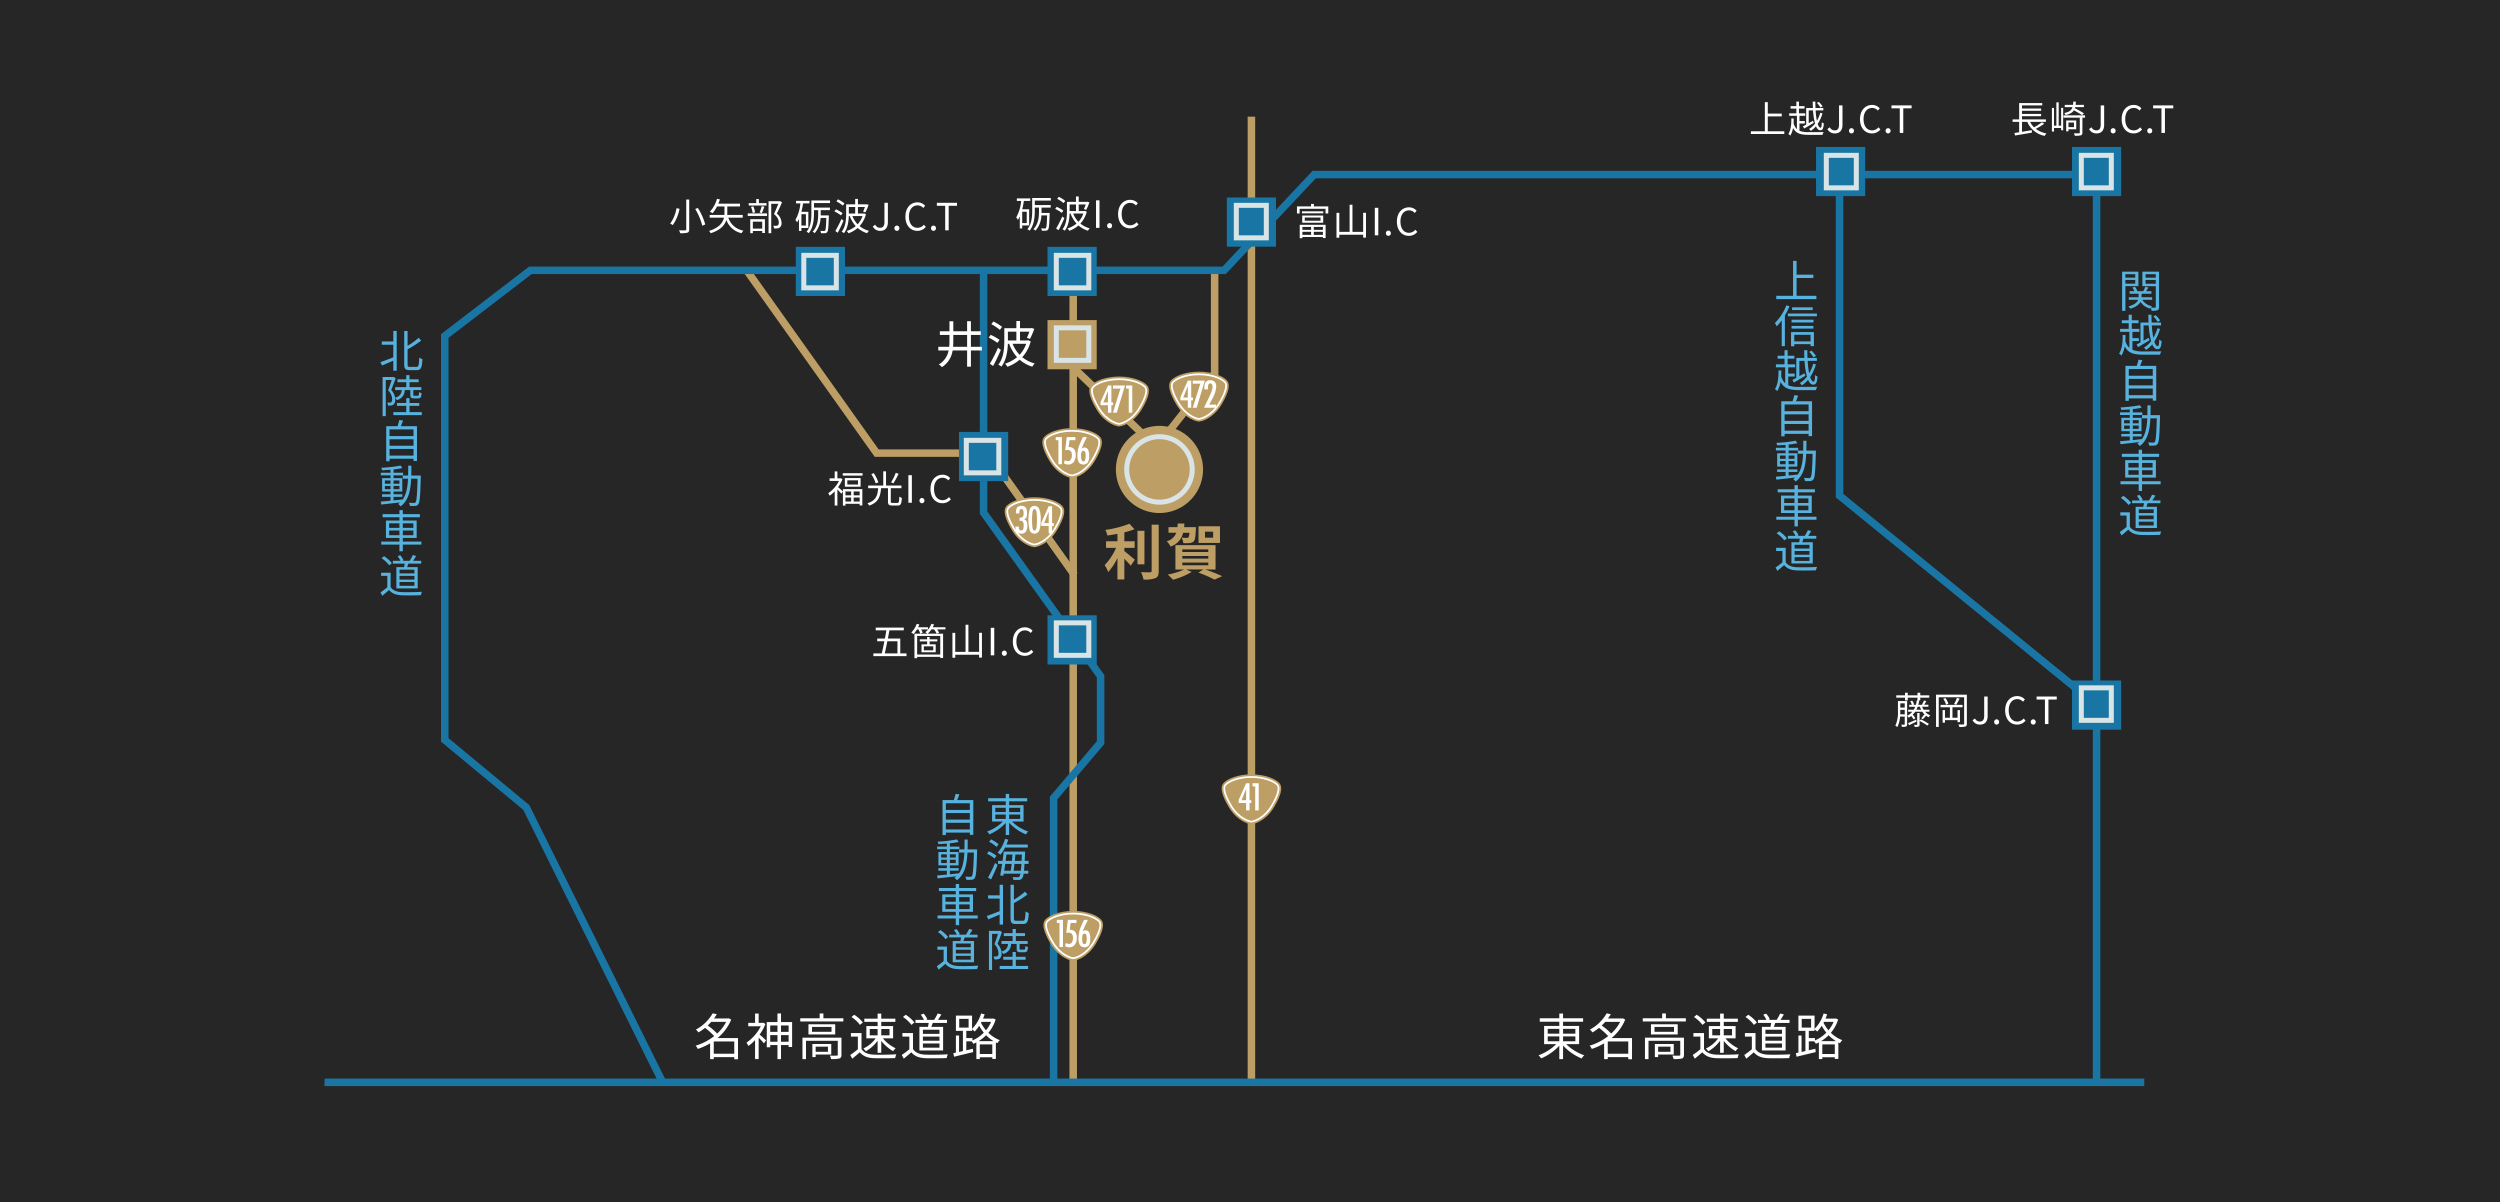 <svg xmlns="http://www.w3.org/2000/svg" width="1000" height="481" viewBox="0 0 1000 481">
  <g id="グループ_137533" data-name="グループ 137533" transform="translate(-200 -6974.988)">
    <path id="パス_24540" data-name="パス 24540" d="M0,0H1000V481H0Z" transform="translate(200 6974.988)" fill="#262626"/>
    <path id="パス_24541" data-name="パス 24541" d="M7.98-.64V-5.56h8.2V-.64ZM12.94-13.4a16.2,16.2,0,0,1-3.6,4.68,25.857,25.857,0,0,0-3.78-3.22A16.236,16.236,0,0,0,6.98-13.4Zm4.74,6.48H9.5a18.871,18.871,0,0,0,5.46-7.38l-.98-.52-.28.08H8.06c.42-.58.8-1.16,1.14-1.72L7.54-16.8A16.841,16.841,0,0,1,.82-10.3,5.073,5.073,0,0,1,1.86-9.16a21.629,21.629,0,0,0,2.62-1.82A24.9,24.9,0,0,1,8.14-7.7,22.3,22.3,0,0,1,.72-3.86a4.518,4.518,0,0,1,.88,1.3A25.115,25.115,0,0,0,6.52-4.8V1.52H7.98V.72h8.2v.84h1.5Zm10.14-6.14-.28.06h-1.6v-3.72H24.5V-13H21.78v1.36H26.8a17.369,17.369,0,0,1-5.74,6.56,6.671,6.671,0,0,1,.76,1.34A16.8,16.8,0,0,0,24.5-6.1V1.48h1.44V-7.08c.74.74,1.68,1.76,2.1,2.3L28.9-6c-.4-.4-1.86-1.74-2.58-2.3a18.5,18.5,0,0,0,2.32-4.22Zm7.06,7.62V-8.08h3.04v2.64Zm-4.32,0V-8.08h2.9v2.64Zm2.9-6.5v2.56h-2.9v-2.56Zm4.46,0v2.56H34.88v-2.56ZM34.88-13.3v-3.44H33.46v3.44H29.18V-3.24h1.38V-4.1h2.9V1.52h1.42V-4.1h3.04v.76h1.4V-13.3ZM53.66-3.46v2.04H48.74V-3.46ZM54.98-.32V-4.54H47.42V.68h1.32v-1Zm4.08-6.76H43.46v8.6h1.42V-5.82h12.7V-.28c0,.28-.06.38-.4.38-.36.04-1.48.04-2.76,0a5.956,5.956,0,0,1,.48,1.38,12.689,12.689,0,0,0,3.36-.22c.62-.26.8-.7.8-1.5ZM55.08-9.42h-7.8v-1.94h7.8Zm-9.22-3v4.08h10.7v-4.08Zm5.98-2.42v-1.9h-1.5v1.9H42.58v1.3H59.82v-1.3Zm18.54,4.3h3.14V-8H70.38Zm7.9,0V-8h-3.3v-2.54ZM73.52-1.02h1.46V-5.78a16.911,16.911,0,0,0,4.74,4.12,5.182,5.182,0,0,1,1.02-1.16,14.852,14.852,0,0,1-5.1-3.98h4.08v-4.92H74.98v-1.66h5.64v-1.28H74.98V-16.7H73.52v2.04H68.2v1.28h5.32v1.66h-4.5V-6.8h3.72a12.519,12.519,0,0,1-4.92,4.06,5.691,5.691,0,0,1,.96,1.12,14.394,14.394,0,0,0,4.74-4.24ZM67.64-13.16a15.219,15.219,0,0,0-3.48-3.08l-1.1.9a13.8,13.8,0,0,1,3.4,3.16ZM67.08-8.9H62.84v1.4h2.78v5.06A33.4,33.4,0,0,1,62.58-.16l.8,1.5C64.44.48,65.44-.38,66.4-1.22c1.28,1.54,3.06,2.26,5.66,2.36,2.2.08,6.3.04,8.48-.04a6.767,6.767,0,0,1,.48-1.52c-2.34.16-6.78.22-8.96.14-2.3-.1-4.04-.78-4.98-2.24Zm31.18.32H91.64v-1.66h6.62Zm0,2.74H91.64V-7.5h6.62Zm0,2.76H91.64V-4.76h6.62Zm-8.02-8.3v9.44h9.48v-9.44h-4.7c.18-.48.38-1.04.56-1.58h5.7V-14.2H97.66c.44-.62.94-1.42,1.36-2.16l-1.48-.38a20.028,20.028,0,0,1-1.4,2.54H92.88l.52-.22a7.206,7.206,0,0,0-1.48-2.26l-1.14.44a9.409,9.409,0,0,1,1.26,2.04H88.66v1.24h5.3c-.08.52-.2,1.08-.3,1.58Zm-2-1.78a15.219,15.219,0,0,0-3.48-3.08l-1.1.9a13.8,13.8,0,0,1,3.4,3.16ZM87.68-8.9H83.44v1.4h2.78v5.06A33.4,33.4,0,0,1,83.18-.16l.8,1.5C85.04.48,86.04-.38,87-1.22c1.28,1.54,3.06,2.26,5.66,2.36,2.2.08,6.3.04,8.48-.04a6.768,6.768,0,0,1,.48-1.52c-2.34.16-6.78.22-8.96.14-2.3-.1-4.04-.78-4.98-2.24Zm26.24,3.22a15.893,15.893,0,0,0,3-2.36,15.056,15.056,0,0,0,2.96,2.36Zm.48,5.14V-4.38h5V-.54Zm-2.94-6.38H109V-9.8h2.3v-.6a8.209,8.209,0,0,1,1.04.88,14.414,14.414,0,0,0,1.82-2.3A18.245,18.245,0,0,0,116-9.08a14.314,14.314,0,0,1-4.54,3.12Zm-5.3-7.68h3.76v3.5h-3.76Zm12.76,1.2a12.977,12.977,0,0,1-2.06,3.38,16.154,16.154,0,0,1-1.98-3l.2-.38Zm.9-1.36-.26.06H115.7c.22-.54.44-1.12.64-1.7l-1.42-.34a14.546,14.546,0,0,1-3.62,6.14v-5.3h-6.46v6.1h2.8v8.08l-1.54.36V-7.92h-1.26V-1.1l-1.02.22L104.1.56c2.1-.52,4.94-1.2,7.66-1.86l-.14-1.34c-.88.22-1.76.42-2.62.62V-5.6h2.1a4.056,4.056,0,0,1,.72,1c.4-.18.8-.36,1.2-.58V1.5h1.38V.78h5v.66h1.42v-6.6c.22.1.44.2.64.3a5.583,5.583,0,0,1,.92-1.22,13.381,13.381,0,0,1-4.56-2.94,15.209,15.209,0,0,0,2.92-5.32Z" transform="translate(477.524 7397.125)" fill="#fff"/>
    <path id="パス_24542" data-name="パス 24542" d="M4.56-7.58H9.2v1.94H4.56Zm0-3H9.2v1.9H4.56Zm11.06,0v1.9H10.7v-1.9Zm0,4.94H10.7V-7.58h4.92Zm1.5,1.16v-7.28H10.7v-1.68h8.02v-1.4H10.7v-1.88H9.2v1.88H1.38v1.4H9.2v1.68H3.12v7.28H7.96A19.3,19.3,0,0,1,.88-.02,6.117,6.117,0,0,1,1.92,1.22,20.947,20.947,0,0,0,9.2-3.86V1.52h1.5V-3.92a21.193,21.193,0,0,0,7.44,5.18A4.953,4.953,0,0,1,19.18-.02a19.338,19.338,0,0,1-7.22-4.46ZM28.58-.64V-5.56h8.2V-.64ZM33.54-13.4a16.2,16.2,0,0,1-3.6,4.68,25.857,25.857,0,0,0-3.78-3.22,16.235,16.235,0,0,0,1.42-1.46Zm4.74,6.48H30.1a18.871,18.871,0,0,0,5.46-7.38l-.98-.52-.28.08H28.66c.42-.58.8-1.16,1.14-1.72l-1.66-.34a16.841,16.841,0,0,1-6.72,6.5,5.073,5.073,0,0,1,1.04,1.14,21.629,21.629,0,0,0,2.62-1.82A24.9,24.9,0,0,1,28.74-7.7a22.3,22.3,0,0,1-7.42,3.84,4.518,4.518,0,0,1,.88,1.3A25.115,25.115,0,0,0,27.12-4.8V1.52h1.46V.72h8.2v.84h1.5ZM53.66-3.46v2.04H48.74V-3.46ZM54.98-.32V-4.54H47.42V.68h1.32v-1Zm4.08-6.76H43.46v8.6h1.42V-5.82h12.7V-.28c0,.28-.06.38-.4.38-.36.04-1.48.04-2.76,0a5.956,5.956,0,0,1,.48,1.38,12.689,12.689,0,0,0,3.36-.22c.62-.26.8-.7.8-1.5ZM55.08-9.42h-7.8v-1.94h7.8Zm-9.22-3v4.08h10.7v-4.08Zm5.98-2.42v-1.9h-1.5v1.9H42.58v1.3H59.82v-1.3Zm18.54,4.3h3.14V-8H70.38Zm7.9,0V-8h-3.3v-2.54ZM73.52-1.02h1.46V-5.78a16.911,16.911,0,0,0,4.74,4.12,5.182,5.182,0,0,1,1.02-1.16,14.852,14.852,0,0,1-5.1-3.98h4.08v-4.92H74.98v-1.66h5.64v-1.28H74.98V-16.7H73.52v2.04H68.2v1.28h5.32v1.66h-4.5V-6.8h3.72a12.519,12.519,0,0,1-4.92,4.06,5.691,5.691,0,0,1,.96,1.12,14.394,14.394,0,0,0,4.74-4.24ZM67.64-13.16a15.219,15.219,0,0,0-3.48-3.08l-1.1.9a13.8,13.8,0,0,1,3.4,3.16ZM67.08-8.9H62.84v1.4h2.78v5.06A33.4,33.4,0,0,1,62.58-.16l.8,1.5C64.44.48,65.44-.38,66.4-1.22c1.28,1.54,3.06,2.26,5.66,2.36,2.2.08,6.3.04,8.48-.04a6.767,6.767,0,0,1,.48-1.52c-2.34.16-6.78.22-8.96.14-2.3-.1-4.04-.78-4.98-2.24Zm31.18.32H91.64v-1.66h6.62Zm0,2.74H91.64V-7.5h6.62Zm0,2.76H91.64V-4.76h6.62Zm-8.02-8.3v9.44h9.48v-9.44h-4.7c.18-.48.38-1.04.56-1.58h5.7V-14.2H97.66c.44-.62.94-1.42,1.36-2.16l-1.48-.38a20.028,20.028,0,0,1-1.4,2.54H92.88l.52-.22a7.206,7.206,0,0,0-1.48-2.26l-1.14.44a9.409,9.409,0,0,1,1.26,2.04H88.66v1.24h5.3c-.08.52-.2,1.08-.3,1.58Zm-2-1.78a15.219,15.219,0,0,0-3.48-3.08l-1.1.9a13.8,13.8,0,0,1,3.4,3.16ZM87.68-8.9H83.44v1.4h2.78v5.06A33.4,33.4,0,0,1,83.18-.16l.8,1.5C85.04.48,86.04-.38,87-1.22c1.28,1.54,3.06,2.26,5.66,2.36,2.2.08,6.3.04,8.48-.04a6.768,6.768,0,0,1,.48-1.52c-2.34.16-6.78.22-8.96.14-2.3-.1-4.04-.78-4.98-2.24Zm26.24,3.22a15.893,15.893,0,0,0,3-2.36,15.056,15.056,0,0,0,2.96,2.36Zm.48,5.14V-4.38h5V-.54Zm-2.94-6.38H109V-9.8h2.3v-.6a8.209,8.209,0,0,1,1.04.88,14.414,14.414,0,0,0,1.82-2.3A18.245,18.245,0,0,0,116-9.08a14.314,14.314,0,0,1-4.54,3.12Zm-5.3-7.68h3.76v3.5h-3.76Zm12.76,1.2a12.977,12.977,0,0,1-2.06,3.38,16.154,16.154,0,0,1-1.98-3l.2-.38Zm.9-1.36-.26.06H115.7c.22-.54.44-1.12.64-1.7l-1.42-.34a14.546,14.546,0,0,1-3.62,6.14v-5.3h-6.46v6.1h2.8v8.08l-1.54.36V-7.92h-1.26V-1.1l-1.02.22L104.1.56c2.1-.52,4.94-1.2,7.66-1.86l-.14-1.34c-.88.22-1.76.42-2.62.62V-5.6h2.1a4.056,4.056,0,0,1,.72,1c.4-.18.8-.36,1.2-.58V1.5h1.38V.78h5v.66h1.42v-6.6c.22.1.44.2.64.3a5.583,5.583,0,0,1,.92-1.22,13.381,13.381,0,0,1-4.56-2.94,15.209,15.209,0,0,0,2.92-5.32Z" transform="translate(814.524 7397.125)" fill="#fff"/>
    <path id="パス_24543" data-name="パス 24543" d="M8.448-10.608h4.128v-2.616H8.448V-16.8A31.2,31.2,0,0,0,12.5-18.048l-2.016-2.208A40.53,40.53,0,0,1,.84-17.784a8.955,8.955,0,0,1,.816,2.232c1.3-.168,2.664-.384,4.032-.648v2.976H1.128v2.616H5.136A23.248,23.248,0,0,1,.576-3.7,16.063,16.063,0,0,1,2.016-.912a23.877,23.877,0,0,0,3.672-5.64V2.04h2.76V-6.24c.96.984,1.968,2.064,2.544,2.808L12.648-5.88c-.648-.5-3.024-2.544-4.2-3.432Zm8.04-6.816H13.7V-4.008h2.784Zm2.88-2.448V-1.416c0,.432-.192.576-.648.6-.5,0-2.04,0-3.6-.072A10.954,10.954,0,0,1,16.1,2.064a11.818,11.818,0,0,0,4.776-.552c.984-.456,1.32-1.248,1.32-2.9v-18.48Zm24.6,5.184H40.7v-2.376h3.264ZM46.7-19.224H38.112v6.648H46.7Zm-12.24,2.592a4.027,4.027,0,0,1-.36,1.824.873.873,0,0,1-.72.216,19.062,19.062,0,0,1-2.04-.1,5.509,5.509,0,0,1,.672,2.184,15.3,15.3,0,0,0,2.64-.024,2.419,2.419,0,0,0,1.584-.7c.5-.576.7-1.92.816-4.752.024-.312.048-.912.048-.912H32.352c.048-.456.1-.936.12-1.44H29.808c-.024.5-.072.984-.12,1.44H26.112v2.256h3.1a5.519,5.519,0,0,1-3.816,3.408A6.566,6.566,0,0,1,26.9-11.112a7.535,7.535,0,0,0,5.064-5.52ZM31.632-4.7H42.024v1.056H31.632Zm0-2.64H42.024v1.032H31.632Zm0-2.64H42.024v1.032H31.632Zm13.3,8.04v-9.744H28.872v9.744H32.4A28.181,28.181,0,0,1,25.8.072,28.947,28.947,0,0,1,27.912,2.16,29.739,29.739,0,0,0,35.4-.984l-2.184-.96h6.84L38.064-.7A48.577,48.577,0,0,1,44.5,2.112L47.568.72a68.3,68.3,0,0,0-6.744-2.664Z" transform="translate(641.29 7204.73)" fill="#bd9e64"/>
    <path id="パス_24544" data-name="パス 24544" d="M6.912-13.284V-11.9H2.97v-1.386ZM2.97-9.486V-10.98H6.912v1.494Zm5.2.99v-5.8H1.656V1.386H2.97V-8.5Zm2.862-.954v-1.53H15.12v1.53Zm4.086-3.834V-11.9H11.034v-1.386Zm1.314-1.008H9.756v5.814H15.12V-.234c0,.252-.072.342-.306.342C14.6.126,13.9.126,13.14.09A4.383,4.383,0,0,1,13.662-.5,5.617,5.617,0,0,1,9.72-3.024h3.96V-4.05H9.432v-1.4h3.942V-6.462H11.25c.288-.432.612-.954.918-1.44l-1.206-.4A12.917,12.917,0,0,1,10.1-6.462H7.758a5.744,5.744,0,0,0-.972-1.8L5.742-7.92a6.124,6.124,0,0,1,.81,1.458H4.626v1.008H8.244v1.4H4.32v1.026H8.046C7.686-2.088,6.7-1.062,4.158-.36a5.164,5.164,0,0,1,.792.9C7.344-.2,8.478-1.206,9-2.214a6.409,6.409,0,0,0,3.906,2.7,1.912,1.912,0,0,1,.18-.306,4.469,4.469,0,0,1,.36,1.188A6.4,6.4,0,0,0,15.8,1.134c.486-.234.63-.63.63-1.35Zm.432,19.53a12.968,12.968,0,0,0-1.782-2.124l-.936.486a10.488,10.488,0,0,1,1.728,2.214ZM9,14c-.576.324-1.116.612-1.548.828l.576,1.062c1.332-.756,3.024-1.764,4.608-2.736l-.378-.99c-.684.4-1.368.792-2.034,1.152V7.2h2.07a31.75,31.75,0,0,0,.954,6.318,9.85,9.85,0,0,1-2.862,2.574,4.544,4.544,0,0,1,.828.936A10.7,10.7,0,0,0,13.7,14.8c.522,1.224,1.224,1.926,2.088,1.926,1.1,0,1.494-.756,1.692-3.24a3.4,3.4,0,0,1-.972-.648c-.054,1.89-.216,2.664-.594,2.664-.522,0-.99-.666-1.368-1.818A18.3,18.3,0,0,0,16.83,8.622l-1.044-.288a16.973,16.973,0,0,1-1.638,3.834A35.218,35.218,0,0,1,13.536,7.2h3.69V6.048H13.464c-.036-.99-.054-2.016-.054-3.1H12.132c.018,1.062.054,2.106.09,3.1H9Zm-3.222-.522H8.352V12.294H5.778v-2.5H8.55V8.6H5.526V6.336h2.7V5.148h-2.7v-2.2H4.284v2.2H1.53V6.336H4.284V8.6H.846V9.792H4.554v6.39a6.025,6.025,0,0,1-1.6-2.808c.054-.792.054-1.566.054-2.286l-1.134-.072C1.908,13.41,1.746,16.4.45,18.522a2.951,2.951,0,0,1,.918.792A10.743,10.743,0,0,0,2.7,15.606c1.368,2.682,3.6,3.312,7.542,3.312H16.83a5.439,5.439,0,0,1,.54-1.332c-1.044.036-6.3.036-7.128.036a11.2,11.2,0,0,1-4.464-.648ZM4.32,35.136V32.472h9.594v2.664ZM13.914,28.6v2.61H4.32V28.6Zm0-3.942v2.682H4.32V24.66ZM8.838,23.382c.306-.684.63-1.494.9-2.268l-1.53-.2a22.687,22.687,0,0,1-.7,2.466H2.988V37.4H4.32V36.4h9.594v.918H15.3V23.382Zm-6.39,25.2V47.268H4.716v1.314Zm0-3.492H4.716v1.3H2.448Zm5.832,0v1.3H5.922v-1.3Zm0,3.492H5.922V47.268H8.28Zm4.734-5.472c.036-1.26.036-2.592.036-3.942H11.79c0,1.368,0,2.682-.036,3.942H9.612v1.26h2.106c-.162,3.366-.648,6.264-2.2,8.388v-.072c-1.206.144-2.43.27-3.6.378V51.642H9.45V50.616H5.922v-1.1H9.414V44.172H5.922V43.038H9.738V41.994H5.922V40.68a34.4,34.4,0,0,0,3.51-.522l-.666-1.026a56.241,56.241,0,0,1-7.758.882,3.986,3.986,0,0,1,.324.99c1.062-.036,2.232-.108,3.384-.2v1.188H.828v1.044H4.716v1.134H1.35v5.346H4.716v1.1h-3.4v1.026h3.4V53.19c-1.476.144-2.826.27-3.906.36l.2,1.17c2.016-.216,4.806-.522,7.524-.846a6.915,6.915,0,0,1-.774.63,4.548,4.548,0,0,1,.99.954c3.168-2.376,4-6.3,4.212-11.088h2.574c-.18,6.534-.4,8.91-.81,9.432a.682.682,0,0,1-.648.288c-.342,0-1.134-.018-2-.09a3.627,3.627,0,0,1,.378,1.26,12.417,12.417,0,0,0,2.178,0,1.42,1.42,0,0,0,1.206-.666c.612-.756.774-3.258.972-10.8,0-.18.018-.684.018-.684ZM4.158,66.978V65.124H8.28v1.854Zm0-4.752H8.28v1.836H4.158Zm9.684,0v1.836H9.63V62.226Zm0,4.752H9.63V65.124h4.212Zm3.222,2.574H9.63V68.076h5.544V61.11H9.63V59.8h6.822V58.572H9.63v-1.62H8.28v1.62H1.548V59.8H8.28V61.11H2.88v6.966h5.4v1.476H1.008v1.206H8.28v2.664H9.63V70.758h7.434Zm-2.79,12.726H8.316V80.784h5.958Zm0,2.466H8.316V83.25h5.958Zm0,2.484H8.316V85.716h5.958Zm-7.218-7.47v8.5h8.532v-8.5h-4.23c.162-.432.342-.936.5-1.422h5.13V77.22H13.734c.4-.558.846-1.278,1.224-1.944l-1.332-.342a18.025,18.025,0,0,1-1.26,2.286H9.432l.468-.2a6.485,6.485,0,0,0-1.332-2.034l-1.026.4A8.468,8.468,0,0,1,8.676,77.22H5.634v1.116H10.4c-.072.468-.18.972-.27,1.422Zm-1.8-1.6a13.7,13.7,0,0,0-3.132-2.772l-.99.81a12.419,12.419,0,0,1,3.06,2.844Zm-.5,3.834H.936v1.26h2.5V87.8A30.058,30.058,0,0,1,.7,89.856l.72,1.35c.954-.774,1.854-1.548,2.718-2.3,1.152,1.386,2.754,2.034,5.094,2.124,1.98.072,5.67.036,7.632-.036a6.09,6.09,0,0,1,.432-1.368c-2.106.144-6.1.2-8.064.126-2.07-.09-3.636-.7-4.482-2.016Z" transform="translate(1047.192 7097.942)" fill="#57b2de"/>
    <path id="パス_24545" data-name="パス 24545" d="M9.108-.81V-7.938h6.7V-9.27h-6.7v-5.508H7.7V-.81H.99V.522H17.028V-.81ZM15.552,3.8H7.308V4.9h8.244Zm-10.53-.81A20.1,20.1,0,0,1,.414,10.08a8.915,8.915,0,0,1,.756,1.3A19.294,19.294,0,0,0,3.168,9V19.314h1.26V7.074A26.293,26.293,0,0,0,6.264,3.366Zm9.684,11.79v2.646H8.19V14.778Zm-7.812,4.59h1.3v-.846h6.516v.792h1.332V13.7H6.894Zm.2-7.056H15.84v-1.08H7.092Zm8.784-3.564H7.092v1.1h8.784ZM5.616,6.264V7.38H17.244V6.264Zm11.25,16.974a12.968,12.968,0,0,0-1.782-2.124l-.936.486a10.488,10.488,0,0,1,1.728,2.214ZM9,32c-.576.324-1.116.612-1.548.828l.576,1.062c1.332-.756,3.024-1.764,4.608-2.736l-.378-.99c-.684.4-1.368.792-2.034,1.152V25.2h2.07a31.75,31.75,0,0,0,.954,6.318,9.85,9.85,0,0,1-2.862,2.574,4.544,4.544,0,0,1,.828.936A10.7,10.7,0,0,0,13.7,32.8c.522,1.224,1.224,1.926,2.088,1.926,1.1,0,1.494-.756,1.692-3.24a3.4,3.4,0,0,1-.972-.648c-.054,1.89-.216,2.664-.594,2.664-.522,0-.99-.666-1.368-1.818a18.3,18.3,0,0,0,2.286-5.058l-1.044-.288a16.973,16.973,0,0,1-1.638,3.834,35.218,35.218,0,0,1-.612-4.968h3.69V24.048H13.464c-.036-.99-.054-2.016-.054-3.1H12.132c.018,1.062.054,2.106.09,3.1H9Zm-3.222-.522H8.352V30.294H5.778v-2.5H8.55V26.6H5.526V24.336h2.7V23.148h-2.7v-2.2H4.284v2.2H1.53v1.188H4.284V26.6H.846v1.188H4.554v6.39a6.025,6.025,0,0,1-1.6-2.808c.054-.792.054-1.566.054-2.286l-1.134-.072C1.908,31.41,1.746,34.4.45,36.522a2.95,2.95,0,0,1,.918.792A10.743,10.743,0,0,0,2.7,33.606c1.368,2.682,3.6,3.312,7.542,3.312H16.83a5.439,5.439,0,0,1,.54-1.332c-1.044.036-6.3.036-7.128.036a11.2,11.2,0,0,1-4.464-.648ZM4.32,53.136V50.472h9.594v2.664ZM13.914,46.6v2.61H4.32V46.6Zm0-3.942v2.682H4.32V42.66ZM8.838,41.382c.306-.684.63-1.494.9-2.268l-1.53-.2a22.687,22.687,0,0,1-.7,2.466H2.988V55.4H4.32V54.4h9.594v.918H15.3V41.382Zm-6.39,25.2V65.268H4.716v1.314Zm0-3.492H4.716v1.3H2.448Zm5.832,0v1.3H5.922v-1.3Zm0,3.492H5.922V65.268H8.28Zm4.734-5.472c.036-1.26.036-2.592.036-3.942H11.79c0,1.368,0,2.682-.036,3.942H9.612v1.26h2.106c-.162,3.366-.648,6.264-2.2,8.388v-.072c-1.206.144-2.43.27-3.6.378V69.642H9.45V68.616H5.922v-1.1H9.414V62.172H5.922V61.038H9.738V59.994H5.922V58.68a34.4,34.4,0,0,0,3.51-.522l-.666-1.026a56.241,56.241,0,0,1-7.758.882,3.986,3.986,0,0,1,.324.99c1.062-.036,2.232-.108,3.384-.2v1.188H.828v1.044H4.716v1.134H1.35v5.346H4.716v1.1h-3.4v1.026h3.4V71.19c-1.476.144-2.826.27-3.906.36l.2,1.17c2.016-.216,4.806-.522,7.524-.846a6.915,6.915,0,0,1-.774.63,4.548,4.548,0,0,1,.99.954c3.168-2.376,4-6.3,4.212-11.088h2.574c-.18,6.534-.4,8.91-.81,9.432a.682.682,0,0,1-.648.288c-.342,0-1.134-.018-2-.09a3.627,3.627,0,0,1,.378,1.26,12.417,12.417,0,0,0,2.178,0,1.42,1.42,0,0,0,1.206-.666c.612-.756.774-3.258.972-10.8,0-.18.018-.684.018-.684ZM4.158,84.978V83.124H8.28v1.854Zm0-4.752H8.28v1.836H4.158Zm9.684,0v1.836H9.63V80.226Zm0,4.752H9.63V83.124h4.212Zm3.222,2.574H9.63V86.076h5.544V79.11H9.63V77.8h6.822V76.572H9.63v-1.62H8.28v1.62H1.548V77.8H8.28V79.11H2.88v6.966h5.4v1.476H1.008v1.206H8.28v2.664H9.63V88.758h7.434Zm-2.79,12.726H8.316V98.784h5.958Zm0,2.466H8.316V101.25h5.958Zm0,2.484H8.316v-1.512h5.958Zm-7.218-7.47v8.5h8.532v-8.5h-4.23c.162-.432.342-.936.5-1.422h5.13V95.22H13.734c.4-.558.846-1.278,1.224-1.944l-1.332-.342a18.025,18.025,0,0,1-1.26,2.286H9.432l.468-.2a6.485,6.485,0,0,0-1.332-2.034l-1.026.4A8.468,8.468,0,0,1,8.676,95.22H5.634v1.116H10.4c-.072.468-.18.972-.27,1.422Zm-1.8-1.6a13.7,13.7,0,0,0-3.132-2.772l-.99.81a12.419,12.419,0,0,1,3.06,2.844Zm-.5,3.834H.936v1.26h2.5V105.8A30.058,30.058,0,0,1,.7,107.856l.72,1.35c.954-.774,1.854-1.548,2.718-2.3,1.152,1.386,2.754,2.034,5.094,2.124,1.98.072,5.67.036,7.632-.036a6.09,6.09,0,0,1,.432-1.368c-2.106.144-6.1.2-8.064.126-2.07-.09-3.636-.7-4.482-2.016Z" transform="translate(909.524 7094.125)" fill="#57b2de"/>
    <path id="パス_24546" data-name="パス 24546" d="M4.1-6.822H8.28v1.746H4.1Zm0-2.7H8.28v1.71H4.1Zm9.954,0v1.71H9.63v-1.71Zm0,4.446H9.63V-6.822h4.428Zm1.35,1.044v-6.552H9.63V-12.1h7.218v-1.26H9.63v-1.692H8.28v1.692H1.242v1.26H8.28v1.512H2.808v6.552H7.164A17.372,17.372,0,0,1,.792-.018,5.505,5.505,0,0,1,1.728,1.1,18.852,18.852,0,0,0,8.28-3.474V1.368H9.63v-4.9a19.074,19.074,0,0,0,6.7,4.662,4.458,4.458,0,0,1,.936-1.152,17.4,17.4,0,0,1-6.5-4.014ZM17.082,6.39V5.166h-8.5c.27-.63.5-1.278.72-1.944L7.974,2.934A13.7,13.7,0,0,1,5,8.46a7.49,7.49,0,0,1,1.152.756A13.72,13.72,0,0,0,8.01,6.39ZM5.4,5.076A12.04,12.04,0,0,0,2.394,3.132l-.756.954A13.151,13.151,0,0,1,4.608,6.12ZM4.572,9.684a12.83,12.83,0,0,0-3.06-1.8l-.738.972A12.358,12.358,0,0,1,3.78,10.764Zm-2.2,9.468c.882-1.692,1.89-3.924,2.646-5.832L4,12.564a55.494,55.494,0,0,1-2.808,5.814ZM11.43,15.66c.108-.792.234-1.728.342-2.736h2.772c-.072,1.116-.144,2.016-.234,2.736Zm-.81-2.736c-.108.99-.234,1.944-.342,2.736H7.668c.126-.846.27-1.782.4-2.736Zm.342-3.744c-.054.792-.126,1.656-.216,2.52H8.226c.126-.864.234-1.71.324-2.52ZM11.9,11.7c.072-.864.162-1.728.216-2.52h2.61c-.036.936-.072,1.764-.108,2.52Zm5.508,1.224V11.7H15.858c.036-.918.09-1.926.144-3.078,0-.144.018-.612.018-.612H7.452C7.344,9.126,7.182,10.4,7,11.7H5.166v1.224H6.822c-.252,1.728-.522,3.4-.774,4.608l1.278.126.144-.828h6.678A2.912,2.912,0,0,1,13.734,18c-.162.216-.36.252-.684.252-.342,0-1.152,0-2.088-.072A2.252,2.252,0,0,1,11.3,19.3a16.353,16.353,0,0,0,2.286.018,1.485,1.485,0,0,0,1.224-.63,3.738,3.738,0,0,0,.594-1.854H17.3V15.66H15.57c.072-.738.144-1.638.216-2.736ZM5.832,25.488H1.224V26.8H5.832v5.04C3.906,32.58,1.98,33.336.666,33.75L1.3,35.1c1.3-.54,2.916-1.224,4.536-1.926v4.032h1.35V21.276H5.832Zm6.642,10.17c-.774,0-.936-.18-.936-1.116V28.62a43.4,43.4,0,0,0,5.436-3.456l-.99-1.152a27.628,27.628,0,0,1-4.446,3.222v-5.94h-1.35v13.23c0,1.908.468,2.448,2.142,2.448h2.88c1.746,0,2.106-1.17,2.268-4.428a3.685,3.685,0,0,1-1.278-.63c-.126,2.97-.252,3.744-1.08,3.744Zm.162,9.27v1.854c0,1.152.27,1.476,1.494,1.476h1.656c.918,0,1.26-.414,1.368-2.088a3.219,3.219,0,0,1-1.044-.45c-.036,1.314-.126,1.476-.486,1.476H14.292c-.432,0-.468-.054-.468-.414V44.928h3.222v-1.17H12.312v-1.98h3.672V40.626H12.312V38.97h-1.3v1.656H7.488v1.152h3.528v1.98H6.57v1.17H9.18a3.061,3.061,0,0,1-2.646,3.024,5.92,5.92,0,0,0-1.548-3.06c.594-1.422,1.26-3.24,1.8-4.7l-.9-.54-.216.054H1.548v15.66h1.26V40.914H5.184c-.4,1.224-.918,2.844-1.44,4.14a5.121,5.121,0,0,1,1.62,3.528A1.634,1.634,0,0,1,5,49.806a1.208,1.208,0,0,1-.594.144,5.2,5.2,0,0,1-1.026-.036,3.222,3.222,0,0,1,.342,1.224A6.6,6.6,0,0,0,4.932,51.1a1.872,1.872,0,0,0,.936-.324,2.388,2.388,0,0,0,.72-2.052,4.61,4.61,0,0,0-.054-.7,2.5,2.5,0,0,1,.666.918,3.985,3.985,0,0,0,3.186-4.014Zm-.324,8.82V51.264h3.906v-1.17H12.312V48.15h-1.3v1.944H7.272v1.17h3.744v2.484H5.85v1.206H17.226V53.748Z" transform="translate(594.024 7307.625)" fill="#57b2de"/>
    <path id="パス_24547" data-name="パス 24547" d="M4.32-.864V-3.528h9.594V-.864ZM13.914-7.4v2.61H4.32V-7.4Zm0-3.942v2.682H4.32V-11.34ZM8.838-12.618c.306-.684.63-1.494.9-2.268l-1.53-.2a22.687,22.687,0,0,1-.7,2.466H2.988V1.4H4.32V.4h9.594v.918H15.3V-12.618Zm-6.39,25.2V11.268H4.716v1.314Zm0-3.492H4.716v1.3H2.448Zm5.832,0v1.3H5.922V9.09Zm0,3.492H5.922V11.268H8.28ZM13.014,7.11c.036-1.26.036-2.592.036-3.942H11.79c0,1.368,0,2.682-.036,3.942H9.612V8.37h2.106c-.162,3.366-.648,6.264-2.2,8.388v-.072c-1.206.144-2.43.27-3.6.378V15.642H9.45V14.616H5.922v-1.1H9.414V8.172H5.922V7.038H9.738V5.994H5.922V4.68a34.4,34.4,0,0,0,3.51-.522L8.766,3.132a56.24,56.24,0,0,1-7.758.882A3.986,3.986,0,0,1,1.332,5c1.062-.036,2.232-.108,3.384-.2V5.994H.828V7.038H4.716V8.172H1.35v5.346H4.716v1.1h-3.4v1.026h3.4V17.19c-1.476.144-2.826.27-3.906.36l.2,1.17c2.016-.216,4.806-.522,7.524-.846a6.915,6.915,0,0,1-.774.63,4.548,4.548,0,0,1,.99.954c3.168-2.376,4-6.3,4.212-11.088h2.574c-.18,6.534-.4,8.91-.81,9.432a.682.682,0,0,1-.648.288c-.342,0-1.134-.018-2-.09a3.627,3.627,0,0,1,.378,1.26,12.417,12.417,0,0,0,2.178,0,1.42,1.42,0,0,0,1.206-.666c.612-.756.774-3.258.972-10.8,0-.18.018-.684.018-.684ZM4.158,30.978V29.124H8.28v1.854Zm0-4.752H8.28v1.836H4.158Zm9.684,0v1.836H9.63V26.226Zm0,4.752H9.63V29.124h4.212Zm3.222,2.574H9.63V32.076h5.544V25.11H9.63V23.8h6.822V22.572H9.63v-1.62H8.28v1.62H1.548V23.8H8.28V25.11H2.88v6.966h5.4v1.476H1.008v1.206H8.28v2.664H9.63V34.758h7.434Zm-2.79,12.726H8.316V44.784h5.958Zm0,2.466H8.316V47.25h5.958Zm0,2.484H8.316V49.716h5.958Zm-7.218-7.47v8.5h8.532v-8.5h-4.23c.162-.432.342-.936.5-1.422h5.13V41.22H13.734c.4-.558.846-1.278,1.224-1.944l-1.332-.342a18.025,18.025,0,0,1-1.26,2.286H9.432l.468-.2a6.485,6.485,0,0,0-1.332-2.034l-1.026.4A8.468,8.468,0,0,1,8.676,41.22H5.634v1.116H10.4c-.072.468-.18.972-.27,1.422Zm-1.8-1.6a13.7,13.7,0,0,0-3.132-2.772l-.99.81a12.419,12.419,0,0,1,3.06,2.844Zm-.5,3.834H.936v1.26h2.5V51.8A30.056,30.056,0,0,1,.7,53.856l.72,1.35c.954-.774,1.854-1.548,2.718-2.3,1.152,1.386,2.754,2.034,5.094,2.124,1.98.072,5.67.036,7.632-.036a6.091,6.091,0,0,1,.432-1.368c-2.106.144-6.1.2-8.064.126-2.07-.09-3.636-.7-4.482-2.016Z" transform="translate(574.024 7307.625)" fill="#57b2de"/>
    <path id="パス_24548" data-name="パス 24548" d="M5.832-10.512H1.224V-9.2H5.832v5.04C3.906-3.42,1.98-2.664.666-2.25L1.3-.9c1.3-.54,2.916-1.224,4.536-1.926V1.206h1.35v-15.93H5.832ZM12.474-.342c-.774,0-.936-.18-.936-1.116V-7.38a43.4,43.4,0,0,0,5.436-3.456l-.99-1.152a27.628,27.628,0,0,1-4.446,3.222v-5.94h-1.35v13.23c0,1.908.468,2.448,2.142,2.448h2.88c1.746,0,2.106-1.17,2.268-4.428a3.685,3.685,0,0,1-1.278-.63c-.126,2.97-.252,3.744-1.08,3.744Zm.162,9.27v1.854c0,1.152.27,1.476,1.494,1.476h1.656c.918,0,1.26-.414,1.368-2.088a3.219,3.219,0,0,1-1.044-.45c-.036,1.314-.126,1.476-.486,1.476H14.292c-.432,0-.468-.054-.468-.414V8.928h3.222V7.758H12.312V5.778h3.672V4.626H12.312V2.97h-1.3V4.626H7.488V5.778h3.528v1.98H6.57v1.17H9.18a3.061,3.061,0,0,1-2.646,3.024,5.92,5.92,0,0,0-1.548-3.06c.594-1.422,1.26-3.24,1.8-4.7l-.9-.54-.216.054H1.548v15.66h1.26V4.914H5.184c-.4,1.224-.918,2.844-1.44,4.14a5.121,5.121,0,0,1,1.62,3.528A1.634,1.634,0,0,1,5,13.806a1.208,1.208,0,0,1-.594.144,5.2,5.2,0,0,1-1.026-.036,3.222,3.222,0,0,1,.342,1.224A6.6,6.6,0,0,0,4.932,15.1a1.872,1.872,0,0,0,.936-.324,2.388,2.388,0,0,0,.72-2.052,4.61,4.61,0,0,0-.054-.7,2.5,2.5,0,0,1,.666.918,3.985,3.985,0,0,0,3.186-4.014Zm-.324,8.82V15.264h3.906v-1.17H12.312V12.15h-1.3v1.944H7.272v1.17h3.744v2.484H5.85v1.206H17.226V17.748ZM4.32,35.136V32.472h9.594v2.664ZM13.914,28.6v2.61H4.32V28.6Zm0-3.942v2.682H4.32V24.66ZM8.838,23.382c.306-.684.63-1.494.9-2.268l-1.53-.2a22.687,22.687,0,0,1-.7,2.466H2.988V37.4H4.32V36.4h9.594v.918H15.3V23.382Zm-6.39,25.2V47.268H4.716v1.314Zm0-3.492H4.716v1.3H2.448Zm5.832,0v1.3H5.922v-1.3Zm0,3.492H5.922V47.268H8.28Zm4.734-5.472c.036-1.26.036-2.592.036-3.942H11.79c0,1.368,0,2.682-.036,3.942H9.612v1.26h2.106c-.162,3.366-.648,6.264-2.2,8.388v-.072c-1.206.144-2.43.27-3.6.378V51.642H9.45V50.616H5.922v-1.1H9.414V44.172H5.922V43.038H9.738V41.994H5.922V40.68a34.4,34.4,0,0,0,3.51-.522l-.666-1.026a56.241,56.241,0,0,1-7.758.882,3.986,3.986,0,0,1,.324.99c1.062-.036,2.232-.108,3.384-.2v1.188H.828v1.044H4.716v1.134H1.35v5.346H4.716v1.1h-3.4v1.026h3.4V53.19c-1.476.144-2.826.27-3.906.36l.2,1.17c2.016-.216,4.806-.522,7.524-.846a6.915,6.915,0,0,1-.774.63,4.548,4.548,0,0,1,.99.954c3.168-2.376,4-6.3,4.212-11.088h2.574c-.18,6.534-.4,8.91-.81,9.432a.682.682,0,0,1-.648.288c-.342,0-1.134-.018-2-.09a3.627,3.627,0,0,1,.378,1.26,12.417,12.417,0,0,0,2.178,0,1.42,1.42,0,0,0,1.206-.666c.612-.756.774-3.258.972-10.8,0-.18.018-.684.018-.684ZM4.158,66.978V65.124H8.28v1.854Zm0-4.752H8.28v1.836H4.158Zm9.684,0v1.836H9.63V62.226Zm0,4.752H9.63V65.124h4.212Zm3.222,2.574H9.63V68.076h5.544V61.11H9.63V59.8h6.822V58.572H9.63v-1.62H8.28v1.62H1.548V59.8H8.28V61.11H2.88v6.966h5.4v1.476H1.008v1.206H8.28v2.664H9.63V70.758h7.434Zm-2.79,12.726H8.316V80.784h5.958Zm0,2.466H8.316V83.25h5.958Zm0,2.484H8.316V85.716h5.958Zm-7.218-7.47v8.5h8.532v-8.5h-4.23c.162-.432.342-.936.5-1.422h5.13V77.22H13.734c.4-.558.846-1.278,1.224-1.944l-1.332-.342a18.025,18.025,0,0,1-1.26,2.286H9.432l.468-.2a6.485,6.485,0,0,0-1.332-2.034l-1.026.4A8.468,8.468,0,0,1,8.676,77.22H5.634v1.116H10.4c-.072.468-.18.972-.27,1.422Zm-1.8-1.6a13.7,13.7,0,0,0-3.132-2.772l-.99.81a12.419,12.419,0,0,1,3.06,2.844Zm-.5,3.834H.936v1.26h2.5V87.8A30.058,30.058,0,0,1,.7,89.856l.72,1.35c.954-.774,1.854-1.548,2.718-2.3,1.152,1.386,2.754,2.034,5.094,2.124,1.98.072,5.67.036,7.632-.036a6.09,6.09,0,0,1,.432-1.368c-2.106.144-6.1.2-8.064.126-2.07-.09-3.636-.7-4.482-2.016Z" transform="translate(351.495 7122.082)" fill="#57b2de"/>
    <path id="パス_24549" data-name="パス 24549" d="M12.585-4.275A23.051,23.051,0,0,1,9.42-2.25,7.59,7.59,0,0,1,7.875-4.41H14.16V-5.415H4.605V-6.69h7.65v-.915H4.605V-8.85h7.65v-.915H4.605V-11.01h8.1v-.945H3.465v6.54H.84V-4.41H3.465V-.27C2.76-.165,2.1-.06,1.56.015l.285,1.02C3.63.735,6.2.3,8.58-.12l-.045-.99c-1.32.225-2.685.45-3.93.66V-4.41h2.13A9.377,9.377,0,0,0,13.71,1.185,3.479,3.479,0,0,1,14.4.21a10.125,10.125,0,0,1-4.275-1.845A24.328,24.328,0,0,0,13.5-3.675ZM29.37-7.845a41.038,41.038,0,0,0-3.615-2.04,3.432,3.432,0,0,0,.12-.42H29.37v-.93H26.055c.045-.4.075-.84.1-1.3H25.125c-.03.48-.06.915-.12,1.3H21.7v.93H24.81C24.4-9.06,23.52-8.37,21.5-7.95a2.517,2.517,0,0,1,.525.81c1.74-.39,2.745-.975,3.33-1.905,1.2.645,2.565,1.455,3.315,1.95Zm-9.1,4.95h-.99V-12.24H18.36v9.345h-.945v-7.11h-.84V-.57h.84v-1.4h2.85v.9h.81v-8.94h-.81Zm5.13-1.26V-2.31H23.2V-4.155ZM26.31-1.47V-4.98H22.275V-.63h.93v-.84Zm3.525-5.58h-8.61v.945h6.5V-.15c0,.225-.075.285-.33.3S26.3.165,25.35.135a3.544,3.544,0,0,1,.375,1.005A9.265,9.265,0,0,0,28.17.96c.45-.165.6-.48.6-1.08V-6.105h1.065ZM34.455.2c2.145,0,3.015-1.53,3.015-3.42V-11.01H36.09v7.65c0,1.665-.585,2.34-1.77,2.34a2.077,2.077,0,0,1-1.9-1.23l-.99.7A3.242,3.242,0,0,0,34.455.2ZM41.07.2A.991.991,0,0,0,42.06-.84a1.008,1.008,0,0,0-.99-1.065A1.008,1.008,0,0,0,40.08-.84.991.991,0,0,0,41.07.2Zm8.19,0A4.251,4.251,0,0,0,52.635-1.38l-.765-.87a3.342,3.342,0,0,1-2.55,1.23c-2.1,0-3.42-1.74-3.42-4.515,0-2.745,1.38-4.455,3.465-4.455a3,3,0,0,1,2.25,1.05l.75-.9a4.066,4.066,0,0,0-3.015-1.365c-2.79,0-4.875,2.16-4.875,5.715S46.53.2,49.26.2Zm6.45,0A.991.991,0,0,0,56.7-.84a1.008,1.008,0,0,0-.99-1.065A1.008,1.008,0,0,0,54.72-.84.991.991,0,0,0,55.71.2ZM60.39,0h1.395V-9.825h3.33V-11.01H57.06v1.185h3.33Z" transform="translate(1004.192 7028.158)" fill="#fff"/>
    <path id="パス_24550" data-name="パス 24550" d="M8.865-1.77C7.65-1.23,6.45-.705,5.625-.39L6.06.435c.9-.42,1.95-.93,3-1.44Zm1.38.39V-4.44h-.96V.135c0,.12-.03.165-.18.165S8.505.3,8,.285a4.052,4.052,0,0,1,.3.84,4.1,4.1,0,0,0,1.53-.15c.33-.135.42-.375.42-.825v-1.4A19.979,19.979,0,0,1,13.335.6l.645-.66a26.6,26.6,0,0,0-3.195-1.83ZM8.97-5.745A9.393,9.393,0,0,0,9.48-6.93h.9a9.307,9.307,0,0,0,.48,1.185ZM2.505-3.9c.03-.45.03-.885.03-1.29v-.495H4.3V-3.9ZM4.3-8.3v1.71H2.535V-8.3Zm9.885,3.36v-.81H11.85a6.7,6.7,0,0,1-.585-1.185H13.77v-.8H12.075c.27-.39.57-.93.87-1.44L12-9.435a12.393,12.393,0,0,1-.795,1.62l.255.09H9.735A13.936,13.936,0,0,0,10.11-9.45l-.48-.045h.885v-1.08h3.6v-.93h-3.6v-1.05H9.405v1.05H5.52v-1.05h-1.1v1.05H.915v.93h3.51v1.11h1.1v-1.11H9.405V-9.51L9.15-9.54a12.462,12.462,0,0,1-.39,1.815H7.545l.48-.165a4.479,4.479,0,0,0-.735-1.5l-.81.255a5.245,5.245,0,0,1,.675,1.41H6.075v.8H8.49a7.257,7.257,0,0,1-.585,1.185H5.655v.81H7.32a6.483,6.483,0,0,1-2.055,1.62V-9.2H1.59V-5.2A12.594,12.594,0,0,1,.54.66a3.326,3.326,0,0,1,.8.525A10.608,10.608,0,0,0,2.445-3H4.3V0c0,.18-.06.225-.21.225-.15.015-.645.015-1.2,0a2.811,2.811,0,0,1,.3.885A5.055,5.055,0,0,0,4.845.96c.315-.165.42-.45.42-.945v-3.3a4.649,4.649,0,0,1,.645.72,7.406,7.406,0,0,0,.975-.66A5.965,5.965,0,0,1,7.8-1.875l.75-.435A4.756,4.756,0,0,0,7.485-3.75,7.633,7.633,0,0,0,8.49-4.935h2.85A6.058,6.058,0,0,0,12.45-3.66l-.375-.195a10.218,10.218,0,0,1-1.185,1.53l.66.375a17.45,17.45,0,0,0,1.29-1.395,5.781,5.781,0,0,0,1.065.615,3.215,3.215,0,0,1,.615-.78,5.136,5.136,0,0,1-2.04-1.425ZM26.4-.8V-5.61h-.975v3.06H23.4V-6.72h4.05v-.96H18.63v.96h3.75v4.17H20.4V-5.61h-.945V-.57H20.4V-1.59h5.025v.8Zm-6.69-9.3A7.586,7.586,0,0,1,20.82-7.77l.945-.345a7.085,7.085,0,0,0-1.17-2.3Zm5.46-.39a13.97,13.97,0,0,1-1.125,2.46l.855.285a23.786,23.786,0,0,0,1.365-2.445Zm3.99-1.275H16.83V1.14h1.08V-10.725H28.065V-.21c0,.27-.09.345-.345.36S26.655.18,25.77.135a4.069,4.069,0,0,1,.39,1.02,7.543,7.543,0,0,0,2.385-.18C29,.8,29.16.465,29.16-.2ZM34.455.2c2.145,0,3.015-1.53,3.015-3.42V-11.01H36.09v7.65c0,1.665-.585,2.34-1.77,2.34a2.077,2.077,0,0,1-1.9-1.23l-.99.7A3.242,3.242,0,0,0,34.455.2ZM41.07.2A.991.991,0,0,0,42.06-.84a1.008,1.008,0,0,0-.99-1.065A1.008,1.008,0,0,0,40.08-.84.991.991,0,0,0,41.07.2Zm8.19,0A4.251,4.251,0,0,0,52.635-1.38l-.765-.87a3.342,3.342,0,0,1-2.55,1.23c-2.1,0-3.42-1.74-3.42-4.515,0-2.745,1.38-4.455,3.465-4.455a3,3,0,0,1,2.25,1.05l.75-.9a4.066,4.066,0,0,0-3.015-1.365c-2.79,0-4.875,2.16-4.875,5.715S46.53.2,49.26.2Zm6.45,0A.991.991,0,0,0,56.7-.84a1.008,1.008,0,0,0-.99-1.065A1.008,1.008,0,0,0,54.72-.84.991.991,0,0,0,55.71.2ZM60.39,0h1.395V-9.825h3.33V-11.01H57.06v1.185h3.33Z" transform="translate(957.587 7264.625)" fill="#fff"/>
    <path id="パス_24551" data-name="パス 24551" d="M7.59-.675v-5.94h5.58v-1.11H7.59v-4.59H6.42V-.675H.825V.435H14.19V-.675Zm21.915-9.96a10.807,10.807,0,0,0-1.485-1.77L27.24-12a8.74,8.74,0,0,1,1.44,1.845ZM22.95-3.33c-.48.27-.93.51-1.29.69l.48.885c1.11-.63,2.52-1.47,3.84-2.28l-.315-.825c-.57.33-1.14.66-1.695.96V-9h1.725a26.458,26.458,0,0,0,.8,5.265A8.208,8.208,0,0,1,24.1-1.59a3.786,3.786,0,0,1,.69.78,8.92,8.92,0,0,0,2.07-1.86c.435,1.02,1.02,1.605,1.74,1.605.915,0,1.245-.63,1.41-2.7a2.833,2.833,0,0,1-.81-.54c-.045,1.575-.18,2.22-.5,2.22-.435,0-.825-.555-1.14-1.515a15.247,15.247,0,0,0,1.905-4.215l-.87-.24a14.144,14.144,0,0,1-1.365,3.2A29.348,29.348,0,0,1,26.73-9h3.075v-.96H26.67c-.03-.825-.045-1.68-.045-2.58H25.56c.015.885.045,1.755.075,2.58H22.95Zm-2.685-.435H22.41v-.99H20.265V-6.84h2.31v-.99h-2.52V-9.72h2.25v-.99h-2.25v-1.83H19.02v1.83h-2.3v.99h2.3v1.89H16.155v.99h3.09v5.325a5.021,5.021,0,0,1-1.335-2.34c.045-.66.045-1.305.045-1.905l-.945-.06c.03,1.995-.1,4.485-1.185,6.255a2.459,2.459,0,0,1,.765.66A8.953,8.953,0,0,0,17.7-2C18.84.24,20.7.765,23.985.765h5.49a4.533,4.533,0,0,1,.45-1.11c-.87.03-5.25.03-5.94.03a9.33,9.33,0,0,1-3.72-.54ZM34.455.2c2.145,0,3.015-1.53,3.015-3.42V-11.01H36.09v7.65c0,1.665-.585,2.34-1.77,2.34a2.077,2.077,0,0,1-1.9-1.23l-.99.7A3.242,3.242,0,0,0,34.455.2ZM41.07.2A.991.991,0,0,0,42.06-.84a1.008,1.008,0,0,0-.99-1.065A1.008,1.008,0,0,0,40.08-.84.991.991,0,0,0,41.07.2Zm8.19,0A4.251,4.251,0,0,0,52.635-1.38l-.765-.87a3.342,3.342,0,0,1-2.55,1.23c-2.1,0-3.42-1.74-3.42-4.515,0-2.745,1.38-4.455,3.465-4.455a3,3,0,0,1,2.25,1.05l.75-.9a4.066,4.066,0,0,0-3.015-1.365c-2.79,0-4.875,2.16-4.875,5.715S46.53.2,49.26.2Zm6.45,0A.991.991,0,0,0,56.7-.84a1.008,1.008,0,0,0-.99-1.065A1.008,1.008,0,0,0,54.72-.84.991.991,0,0,0,55.71.2ZM60.39,0h1.395V-9.825h3.33V-11.01H57.06v1.185h3.33Z" transform="translate(899.524 7028.158)" fill="#fff"/>
    <path id="パス_24552" data-name="パス 24552" d="M6.975-12.33V-.405c0,.3-.12.405-.435.405C6.255.015,5.175.03,4.08-.015A5.321,5.321,0,0,1,4.545,1.14,10.41,10.41,0,0,0,7.41.945c.525-.195.75-.525.75-1.35V-12.33ZM10.56-8.55A25.354,25.354,0,0,1,13.4-1.845l1.17-.5A23.85,23.85,0,0,0,11.61-8.955Zm-7.5-.3A14.056,14.056,0,0,1,.54-2.685,6.026,6.026,0,0,1,1.59-2.1a16.824,16.824,0,0,0,2.7-6.525ZM29.565-5.07V-6.165h-6.2c.015-.33.03-.63.03-.945V-9.555h5.085v-1.11H19.8a15.168,15.168,0,0,0,.63-1.7l-1.155-.255a12.377,12.377,0,0,1-2.85,5.16,6.165,6.165,0,0,1,1.065.615,13.125,13.125,0,0,0,1.8-2.715h2.97V-7.14c0,.33-.015.645-.03.975H16.35V-5.07h5.715c-.45,1.98-1.845,3.99-5.97,5.31a3.52,3.52,0,0,1,.66.93c4.02-1.32,5.64-3.285,6.27-5.325a8.3,8.3,0,0,0,6.09,5.3A4.762,4.762,0,0,1,29.85.105,7.63,7.63,0,0,1,23.805-5.07Zm9.51-5.82H36.03V-12.5H34.965v1.605h-3v.975h7.11ZM37.23-6.915c.315-.66.675-1.65.99-2.52L37.17-9.69a20.3,20.3,0,0,1-.84,2.55Zm-2.73-.27a8.883,8.883,0,0,0-.69-2.4l-.93.2a10.37,10.37,0,0,1,.66,2.43Zm2.865,3.72v2.76h-3.75v-2.76ZM32.58,1.155h1.035V.27h3.75v.8h1.08v-5.52H32.58Zm-1-6.915h7.71V-6.78h-7.71Zm12.9-5.955-.18.045h-4.41V1.14h1.08V-10.62H43.8c-.465,1.2-1.125,2.82-1.74,4.08,1.515,1.305,1.935,2.415,1.935,3.36,0,.54-.09.99-.4,1.185a1.52,1.52,0,0,1-.645.165,8.27,8.27,0,0,1-1.185-.03,2.593,2.593,0,0,1,.315,1.11A9.257,9.257,0,0,0,43.38-.78a2.149,2.149,0,0,0,.975-.33,2.192,2.192,0,0,0,.735-1.95A4.849,4.849,0,0,0,43.2-6.69c.7-1.365,1.47-3.09,2.085-4.5ZM54.84-1.92h-1.8V-6.45h1.8Zm.975.975v-6.48H53.04a28.69,28.69,0,0,0,.66-3.345h2.565v-1.02H50.9v1.02H52.62a16.4,16.4,0,0,1-1.98,6.6,6.688,6.688,0,0,1,.675.975,9.3,9.3,0,0,0,.75-1.38V.24h.975V-.945Zm8.67-9.96V-11.94H57.03v5.13c0,2.3-.18,5.28-1.935,7.35a3.9,3.9,0,0,1,.87.6c1.845-2.19,2.1-5.52,2.1-7.95V-8.085h1.68V-6.33c0,2.04-.27,4.86-2.235,6.87a3.662,3.662,0,0,1,.84.585,9.841,9.841,0,0,0,2.37-6.09H63c-.1,3.48-.24,4.74-.48,5.04-.1.165-.24.18-.465.18S61.23.24,60.6.2a2.576,2.576,0,0,1,.285.93,9.406,9.406,0,0,0,1.6,0A1.087,1.087,0,0,0,63.375.69c.375-.465.5-1.935.63-6.18.015-.15.015-.48.015-.48H60.765V-8.085H64.44v-1.02H58.065v-1.8Zm5.775.12a13.816,13.816,0,0,0-2.6-1.62l-.63.8a15.389,15.389,0,0,1,2.58,1.725ZM69.51-6.9a17.062,17.062,0,0,0-2.64-1.5l-.645.81a15.876,15.876,0,0,1,2.64,1.605Zm-.465,2.37A44.127,44.127,0,0,1,66.6.27l.975.675C68.34-.435,69.225-2.3,69.9-3.87ZM77.49-5.715a9.161,9.161,0,0,1-1.965,3.3,10.238,10.238,0,0,1-2.1-3.3Zm-2.94-3.63V-6.72H72.015V-9.345Zm3.615,2.58-.21.045h-2.31V-9.345h2.82C78.21-8.67,77.94-7.98,77.7-7.5l.945.3a20.956,20.956,0,0,0,1.275-3.015l-.795-.225-.18.045h-3.3v-2.16h-1.1v2.16H70.935V-6.63c0,2.175-.165,5.13-1.8,7.2a3.592,3.592,0,0,1,.93.57C71.535-.78,71.925-3.51,72-5.715h.375A12.756,12.756,0,0,0,74.76-1.7,11.076,11.076,0,0,1,71.145.255a4.294,4.294,0,0,1,.72.93A11.725,11.725,0,0,0,75.54-.945a10.508,10.508,0,0,0,3.795,2.1A4.088,4.088,0,0,1,80.07.2,9.943,9.943,0,0,1,76.32-1.7a11.225,11.225,0,0,0,2.535-4.74ZM84.615.2c2.145,0,3.015-1.53,3.015-3.42V-11.01H86.25v7.65c0,1.665-.585,2.34-1.77,2.34a2.077,2.077,0,0,1-1.9-1.23l-.99.7A3.242,3.242,0,0,0,84.615.2ZM91.23.2A.991.991,0,0,0,92.22-.84a1.008,1.008,0,0,0-.99-1.065A1.008,1.008,0,0,0,90.24-.84.991.991,0,0,0,91.23.2Zm8.19,0a4.251,4.251,0,0,0,3.375-1.575l-.765-.87a3.342,3.342,0,0,1-2.55,1.23c-2.1,0-3.42-1.74-3.42-4.515,0-2.745,1.38-4.455,3.465-4.455a3,3,0,0,1,2.25,1.05l.75-.9a4.066,4.066,0,0,0-3.015-1.365c-2.79,0-4.875,2.16-4.875,5.715S96.69.2,99.42.2Zm6.45,0a.991.991,0,0,0,.99-1.035,1.008,1.008,0,0,0-.99-1.065,1.008,1.008,0,0,0-.99,1.065A.991.991,0,0,0,105.87.2Zm4.68-.2h1.4V-9.825h3.33V-11.01H107.22v1.185h3.33Z" transform="translate(467.524 7067.125)" fill="#fff"/>
    <path id="パス_24553" data-name="パス 24553" d="M4.68-1.92H2.88V-6.45h1.8Zm.975.975v-6.48H2.88a28.69,28.69,0,0,0,.66-3.345H6.105v-1.02H.735v1.02H2.46A16.4,16.4,0,0,1,.48-4.17a6.688,6.688,0,0,1,.675.975,9.3,9.3,0,0,0,.75-1.38V.24H2.88V-.945Zm8.67-9.96V-11.94H6.87v5.13c0,2.3-.18,5.28-1.935,7.35a3.9,3.9,0,0,1,.87.6c1.845-2.19,2.1-5.52,2.1-7.95V-8.085h1.68V-6.33c0,2.04-.27,4.86-2.235,6.87a3.662,3.662,0,0,1,.84.585,9.841,9.841,0,0,0,2.37-6.09h2.28c-.105,3.48-.24,4.74-.48,5.04-.105.165-.24.18-.465.18S11.07.24,10.44.2a2.576,2.576,0,0,1,.285.93,9.406,9.406,0,0,0,1.6,0A1.087,1.087,0,0,0,13.215.69c.375-.465.5-1.935.63-6.18.015-.15.015-.48.015-.48H10.605V-8.085H14.28v-1.02H7.905v-1.8Zm5.775.12a13.816,13.816,0,0,0-2.6-1.62l-.63.8a15.389,15.389,0,0,1,2.58,1.725ZM19.35-6.9a17.062,17.062,0,0,0-2.64-1.5l-.645.81A15.876,15.876,0,0,1,18.7-5.985Zm-.465,2.37A44.127,44.127,0,0,1,16.44.27l.975.675c.765-1.38,1.65-3.24,2.325-4.815ZM27.33-5.715a9.161,9.161,0,0,1-1.965,3.3,10.238,10.238,0,0,1-2.1-3.3Zm-2.94-3.63V-6.72H21.855V-9.345Zm3.615,2.58-.21.045h-2.31V-9.345h2.82C28.05-8.67,27.78-7.98,27.54-7.5l.945.3a20.956,20.956,0,0,0,1.275-3.015l-.8-.225-.18.045h-3.3v-2.16h-1.1v2.16H20.775V-6.63c0,2.175-.165,5.13-1.8,7.2a3.592,3.592,0,0,1,.93.57c1.47-1.92,1.86-4.65,1.935-6.855h.375A12.756,12.756,0,0,0,24.6-1.7,11.076,11.076,0,0,1,20.985.255a4.294,4.294,0,0,1,.72.93A11.725,11.725,0,0,0,25.38-.945a10.508,10.508,0,0,0,3.795,2.1A4.088,4.088,0,0,1,29.91.2,9.943,9.943,0,0,1,26.16-1.7a11.225,11.225,0,0,0,2.535-4.74ZM32.4,0h1.395V-11.01H32.4Zm5.43.2A.991.991,0,0,0,38.82-.84a1.008,1.008,0,0,0-.99-1.065A1.008,1.008,0,0,0,36.84-.84.991.991,0,0,0,37.83.2Zm8.19,0A4.251,4.251,0,0,0,49.395-1.38l-.765-.87a3.342,3.342,0,0,1-2.55,1.23c-2.1,0-3.42-1.74-3.42-4.515,0-2.745,1.38-4.455,3.465-4.455a3,3,0,0,1,2.25,1.05l.75-.9a4.066,4.066,0,0,0-3.015-1.365c-2.79,0-4.875,2.16-4.875,5.715S43.29.2,46.02.2Z" transform="translate(606.007 7066.125)" fill="#fff"/>
    <path id="パス_24554" data-name="パス 24554" d="M6.915-3.375V-2.19H3.435V-3.375Zm4.71,1.185H8V-3.375h3.63ZM8-.2V-1.41h3.63V-.2ZM3.435-1.41h3.48V-.2H3.435ZM2.37,1.14H3.435V.66h8.19v.42h1.1v-5.3H2.37ZM11.79-9.615H3.255v.81H11.79ZM4.38-7.125h6.3V-5.85H4.38Zm7.38,2.07V-7.92H3.36v2.865Zm-3.735-6.51v-.99H6.9v.99H1.26v2.82H2.325v-1.86H12.69v1.86h1.1v-2.82Zm19.71,2.55V-1.38H23.46V-12.24H22.32V-1.38H18.195V-9H17.07V.96h1.125V-.255h9.54V.9h1.14V-9.015ZM32.4,0h1.395V-11.01H32.4Zm5.43.2A.991.991,0,0,0,38.82-.84a1.008,1.008,0,0,0-.99-1.065A1.008,1.008,0,0,0,36.84-.84.991.991,0,0,0,37.83.2Zm8.19,0A4.251,4.251,0,0,0,49.395-1.38l-.765-.87a3.342,3.342,0,0,1-2.55,1.23c-2.1,0-3.42-1.74-3.42-4.515,0-2.745,1.38-4.455,3.465-4.455a3,3,0,0,1,2.25,1.05l.75-.9a4.066,4.066,0,0,0-3.015-1.365c-2.79,0-4.875,2.16-4.875,5.715S43.29.2,46.02.2Z" transform="translate(717.524 7069.125)" fill="#fff"/>
    <path id="パス_24555" data-name="パス 24555" d="M9.51-4.5v1.545H7.23V-4.5Zm3.405,1.545h-2.4V-4.5h2.4ZM10.515-.48V-2.085h2.4V-.48ZM7.23-2.085H9.51V-.48H7.23ZM6.21-4.515c-.315-.315-1.4-1.3-1.92-1.71A13.872,13.872,0,0,0,6.03-9.39L5.415-9.8,5.2-9.75h-1.2v-2.79H2.925v2.79H.885v1.02H4.65A13.027,13.027,0,0,1,.345-3.81a5,5,0,0,1,.57,1.005,12.6,12.6,0,0,0,2.01-1.77V1.11h1.08V-5.31c.555.555,1.26,1.32,1.575,1.725l.63-.9V1.14H7.23V.435h5.685V1.1H13.98v-6.54H6.21ZM12.255-7.29H7.98V-8.955h4.275ZM6.99-9.855v3.45h6.3v-3.45ZM6.15-11.82v.96h7.92v-.96Zm21.21-.165a22.289,22.289,0,0,1-1.89,3.84l.93.375a31.48,31.48,0,0,0,2.085-3.8Zm-6.975,3.84A14.6,14.6,0,0,0,18.57-11.82l-1,.375a16.167,16.167,0,0,1,1.77,3.72Zm5.67,8.22c-.57,0-.69-.105-.69-.6v-5.28h4.26V-6.87H23.46v-5.685H22.35V-6.87H16.32v1.065h3.99c-.24,2.835-.8,4.95-4.29,6a3.474,3.474,0,0,1,.69.945c3.735-1.23,4.485-3.675,4.77-6.945h2.76v5.3c0,1.26.375,1.62,1.7,1.62H28.1c1.26,0,1.56-.645,1.695-3.06a3.219,3.219,0,0,1-1.02-.495C28.695-.3,28.59.075,28.005.075ZM32.4,0h1.395V-11.01H32.4Zm5.43.2A.991.991,0,0,0,38.82-.84a1.008,1.008,0,0,0-.99-1.065A1.008,1.008,0,0,0,36.84-.84.991.991,0,0,0,37.83.2Zm8.19,0A4.251,4.251,0,0,0,49.395-1.38l-.765-.87a3.342,3.342,0,0,1-2.55,1.23c-2.1,0-3.42-1.74-3.42-4.515,0-2.745,1.38-4.455,3.465-4.455a3,3,0,0,1,2.25,1.05l.75-.9a4.066,4.066,0,0,0-3.015-1.365c-2.79,0-4.875,2.16-4.875,5.715S43.29.2,46.02.2Z" transform="translate(530.951 7176.082)" fill="#fff"/>
    <path id="パス_24556" data-name="パス 24556" d="M10.53-5.625v4.86H5.46c.315-1.35.675-3.075,1.02-4.86Zm1.125,4.86V-6.72H6.705c.21-1.125.42-2.25.6-3.285h5.76V-11.1H1.845v1.095H6.09C5.925-8.97,5.73-7.86,5.505-6.72H2.43v1.095H5.3c-.345,1.77-.72,3.5-1.05,4.86H.9V.315H14.145V-.765Zm7.245-9.6a7.561,7.561,0,0,1,.75,1.68l.975-.4a8.5,8.5,0,0,0-.6-1.275H22.74v-.87H18.81a10.325,10.325,0,0,0,.48-1.11l-1.05-.27a9.31,9.31,0,0,1-2.19,3.48,8.825,8.825,0,0,1,.915.615,10.907,10.907,0,0,0,1.365-1.845ZM24.855-2H21.09V-3.6h3.765Zm-2.46-2.4h-2.25v3.18H25.83v-3.18H23.4V-5.58h3.09v-.825H23.4v-.93h-1v.93h-2.94v.825H22.4Zm.255-4.26a9.839,9.839,0,0,0,1.47-1.71h1.065a7.991,7.991,0,0,1,1.035,1.71Zm5,8.34h-9.24v-7.44h9.24Zm2.085-10.92H24.66a10.557,10.557,0,0,0,.51-1.11l-1.065-.27a7.754,7.754,0,0,1-2.43,3.375,5.926,5.926,0,0,1,.825.585H17.325v9.8h1.08V.615h9.24V1.05h1.14V-8.655H26.25l.945-.39a7.869,7.869,0,0,0-.795-1.32h3.33Zm13.455,2.22V-1.38H38.91V-12.24H37.77V-1.38H33.645V-9H32.52V.96h1.125V-.255h9.54V.9h1.14V-9.015ZM47.85,0h1.4V-11.01h-1.4Zm5.43.2A.991.991,0,0,0,54.27-.84a1.008,1.008,0,0,0-.99-1.065A1.008,1.008,0,0,0,52.29-.84.991.991,0,0,0,53.28.2Zm8.19,0A4.251,4.251,0,0,0,64.845-1.38l-.765-.87a3.342,3.342,0,0,1-2.55,1.23c-2.1,0-3.42-1.74-3.42-4.515,0-2.745,1.38-4.455,3.465-4.455a3,3,0,0,1,2.25,1.05l.75-.9a4.066,4.066,0,0,0-3.015-1.365c-2.79,0-4.875,2.16-4.875,5.715S58.74.2,61.47.2Z" transform="translate(548.451 7237.125)" fill="#fff"/>
    <path id="パス_356" data-name="パス 356" d="M659.379,5606.134l19.974-25.344v-40.783" transform="translate(6.51 1543.551)" fill="none" stroke="#bd9e64" stroke-miterlimit="10" stroke-width="3"/>
    <path id="パス_357" data-name="パス 357" d="M602.113,5612.724H557.638l-52-73.117" transform="translate(-6.963 1543.516)" fill="none" stroke="#bd9e64" stroke-miterlimit="10" stroke-width="3"/>
    <path id="パス_24557" data-name="パス 24557" d="M0,0V364.32" transform="translate(1038.626 7043.593)" fill="none" stroke="#1976a4" stroke-width="3"/>
    <path id="パス_24558" data-name="パス 24558" d="M0,0V324.79" transform="translate(629.286 7083.123)" fill="none" stroke="#bd9e64" stroke-width="3"/>
    <path id="パス_24559" data-name="パス 24559" d="M0,0V386.255" transform="translate(700.567 7021.658)" fill="none" stroke="#bd9e64" stroke-width="3"/>
    <path id="パス_24481" data-name="パス 24481" d="M0,0H727.905" transform="translate(329.808 7407.913)" fill="#1976a4" stroke="#1976a4" stroke-width="3"/>
    <path id="パス_358" data-name="パス 358" d="M481.75,5867.483,427.2,5757.531,394.6,5730.521V5568.958l34.247-26.264h277.5l36.029-38.311h303.853" transform="translate(-16.694 1540.429)" fill="none" stroke="#1976a4" stroke-miterlimit="10" stroke-width="3"/>
    <path id="パス_24560" data-name="パス 24560" d="M0,0,36.371,51.214" transform="translate(593.428 7153.814)" fill="none" stroke="#bd9e64" stroke-width="3"/>
    <path id="パス_24561" data-name="パス 24561" d="M0,0,27.95,26.841" transform="translate(630.208 7122.844)" fill="none" stroke="#bd9e64" stroke-width="3"/>
    <path id="パス_24562" data-name="パス 24562" d="M0,0H19.668V19.673H0Z" transform="translate(690.733 7053.983)" fill="#1976a4"/>
    <path id="パス_24563" data-name="パス 24563" d="M0,0H19.668V19.673H0Z" transform="translate(926.418 7033.757)" fill="#1976a4"/>
    <path id="パス_24564" data-name="パス 24564" d="M0,0H19.668V19.673H0Z" transform="translate(1028.793 7033.757)" fill="#1976a4"/>
    <path id="パス_24565" data-name="パス 24565" d="M0,0H19.668V19.673H0Z" transform="translate(1028.793 7247.188)" fill="#1976a4"/>
    <path id="パス_24566" data-name="パス 24566" d="M0,0H19.677V19.673H0Z" transform="translate(518.327 7073.721)" fill="#1976a4"/>
    <path id="パス_359" data-name="パス 359" d="M907.556,5504.384v128.43l102.811,83.782" transform="translate(28.259 1540.429)" fill="none" stroke="#1976a4" stroke-miterlimit="10" stroke-width="3"/>
    <path id="パス_360" data-name="パス 360" d="M592.756,5539.606v96.933l46.811,65.432v26.554l-18.783,22.146V5864.4" transform="translate(0.672 1543.516)" fill="none" stroke="#1976a4" stroke-miterlimit="10" stroke-width="3"/>
    <path id="パス_24567" data-name="パス 24567" d="M0,0H19.68V19.673H0Z" transform="translate(619.006 7073.721)" fill="#1976a4"/>
    <path id="パス_24568" data-name="パス 24568" d="M0,0H19.68V19.673H0Z" transform="translate(619.006 7103.023)" fill="#bd9e64"/>
    <path id="パス_361" data-name="パス 361" d="M672.816,5595.337c-.237,0-4.629-.794-7.841-6.17-2.9-4.86-2.983-7.161-2.345-7.907,1.138-1.335,4.972-3.087,10.186-3.087s9.048,1.751,10.186,3.087c.639.746.559,3.047-2.345,7.907C677.444,5594.543,673.053,5595.337,672.816,5595.337Z" transform="translate(6.767 1546.896)" fill="none" stroke="#bd9e64" stroke-width="2.835"/>
    <path id="パス_362" data-name="パス 362" d="M672.816,5595.337c-.237,0-4.629-.794-7.841-6.17-2.9-4.86-2.983-7.161-2.345-7.907,1.138-1.335,4.972-3.087,10.186-3.087s9.048,1.751,10.186,3.087c.639.746.559,3.047-2.345,7.907C677.444,5594.543,673.053,5595.337,672.816,5595.337Z" transform="translate(6.767 1546.896)" fill="none" stroke="#fff" stroke-width="1.417"/>
    <path id="パス_363" data-name="パス 363" d="M672.816,5595.337c-.237,0-4.629-.794-7.841-6.17-2.9-4.86-2.983-7.161-2.345-7.907,1.138-1.335,4.972-3.087,10.186-3.087s9.048,1.751,10.186,3.087c.639.746.559,3.047-2.345,7.907-3.213,5.376-7.6,6.17-7.841,6.17" transform="translate(6.767 1546.896)" fill="#bd9e64"/>
    <path id="パス_364" data-name="パス 364" d="M668.114,5580.154h1.358v6.772h.7v1.119h-.7v2.977h-1.358v-2.977h-2.977V5586.8Zm0,6.772v-4.56l-1.831,4.56Z" transform="translate(7.015 1547.068)" fill="#fff"/>
    <path id="パス_365" data-name="パス 365" d="M669.684,5580.154h4.855l-3.293,10.868h-1.562l3.019-9.629h-3.019Z" transform="translate(7.413 1547.068)" fill="#fff"/>
    <path id="パス_366" data-name="パス 366" d="M675.421,5583.7h-1.436l-.015-.428a4.369,4.369,0,0,1,.535-2.506,2.113,2.113,0,0,1,1.816-.732q2.4,0,2.4,2.661a12.454,12.454,0,0,1-1.795,5.173l-.867,1.626-.042.085c-.024.046-.055.115-.1.2h2.69v1.253h-4.774c.08-.179.247-.532.5-1.062s.6-1.247,1.034-2.148c.371-.787.681-1.457.93-2.005s.435-1,.562-1.352a5.529,5.529,0,0,0,.381-1.821q0-1.353-.938-1.354-.9,0-.9,1.676l.007.62Z" transform="translate(7.776 1547.058)" fill="#fff"/>
    <path id="パス_367" data-name="パス 367" d="M643.455,5597.133c-.237,0-4.629-.794-7.841-6.171-2.9-4.859-2.983-7.16-2.345-7.907,1.138-1.334,4.972-3.085,10.186-3.085s9.048,1.751,10.186,3.085c.638.748.559,3.048-2.345,7.907C648.084,5596.339,643.692,5597.133,643.455,5597.133Z" transform="translate(4.193 1547.053)" fill="none" stroke="#bd9e64" stroke-width="2.835"/>
    <path id="パス_368" data-name="パス 368" d="M643.455,5597.133c-.237,0-4.629-.794-7.841-6.171-2.9-4.859-2.983-7.16-2.345-7.907,1.138-1.334,4.972-3.085,10.186-3.085s9.048,1.751,10.186,3.085c.638.748.559,3.048-2.345,7.907C648.084,5596.339,643.692,5597.133,643.455,5597.133Z" transform="translate(4.193 1547.053)" fill="none" stroke="#fff" stroke-width="1.417"/>
    <path id="パス_369" data-name="パス 369" d="M643.455,5597.133c-.237,0-4.629-.794-7.841-6.171-2.9-4.859-2.983-7.16-2.345-7.907,1.138-1.334,4.972-3.085,10.186-3.085s9.048,1.751,10.186,3.085c.638.748.559,3.048-2.345,7.907-3.212,5.377-7.6,6.171-7.841,6.171" transform="translate(4.193 1547.053)" fill="#bd9e64"/>
    <path id="パス_370" data-name="パス 370" d="M638.753,5581.951h1.358v6.771h.7v1.119h-.7v2.977h-1.358v-2.977h-2.978V5588.6Zm0,6.771v-4.562l-1.831,4.562Z" transform="translate(4.441 1547.227)" fill="#fff"/>
    <path id="パス_371" data-name="パス 371" d="M640.322,5581.951h4.856l-3.293,10.868h-1.563l3.02-9.629h-3.02Z" transform="translate(4.84 1547.227)" fill="#fff"/>
    <path id="パス_372" data-name="パス 372" d="M645.16,5581.951h2.479v10.868h-1.4V5583.2H645.16Z" transform="translate(5.264 1547.227)" fill="#fff"/>
    <path id="パス_373" data-name="パス 373" d="M692.11,5743.428c-.237,0-4.628-.794-7.841-6.171-2.9-4.859-2.983-7.161-2.345-7.907,1.138-1.334,4.972-3.086,10.186-3.086s9.048,1.752,10.186,3.086c.639.746.559,3.048-2.345,7.907C696.739,5742.633,692.347,5743.428,692.11,5743.428Z" transform="translate(8.458 1559.873)" fill="none" stroke="#bd9e64" stroke-width="2.835"/>
    <path id="パス_374" data-name="パス 374" d="M692.11,5743.428c-.237,0-4.628-.794-7.841-6.171-2.9-4.859-2.983-7.161-2.345-7.907,1.138-1.334,4.972-3.086,10.186-3.086s9.048,1.752,10.186,3.086c.639.746.559,3.048-2.345,7.907C696.739,5742.633,692.347,5743.428,692.11,5743.428Z" transform="translate(8.458 1559.873)" fill="none" stroke="#fff" stroke-width="1.417"/>
    <path id="パス_375" data-name="パス 375" d="M692.11,5743.428c-.237,0-4.628-.794-7.841-6.171-2.9-4.859-2.983-7.161-2.345-7.907,1.138-1.334,4.972-3.086,10.186-3.086s9.048,1.752,10.186,3.086c.639.746.559,3.048-2.345,7.907-3.212,5.376-7.6,6.171-7.841,6.171" transform="translate(8.458 1559.873)" fill="#bd9e64"/>
    <path id="パス_376" data-name="パス 376" d="M689.556,5728.245h1.358v6.772h.7v1.119h-.7v2.977h-1.358v-2.977h-2.978v-1.247Zm0,6.772v-4.562l-1.829,4.563Z" transform="translate(8.894 1560.047)" fill="#fff"/>
    <path id="パス_377" data-name="パス 377" d="M691.67,5728.245h2.477v10.867h-1.4v-9.621H691.67Z" transform="translate(9.34 1560.047)" fill="#fff"/>
    <path id="パス_378" data-name="パス 378" d="M612.311,5641.53c-.237,0-4.628-.794-7.841-6.17-2.9-4.86-2.983-7.161-2.345-7.907,1.138-1.335,4.972-3.087,10.186-3.087s9.048,1.751,10.186,3.087c.638.747.559,3.047-2.345,7.907C616.94,5640.736,612.548,5641.53,612.311,5641.53Z" transform="translate(1.464 1550.943)" fill="none" stroke="#bd9e64" stroke-width="2.835"/>
    <path id="パス_379" data-name="パス 379" d="M612.311,5641.53c-.237,0-4.628-.794-7.841-6.17-2.9-4.86-2.983-7.161-2.345-7.907,1.138-1.335,4.972-3.087,10.186-3.087s9.048,1.751,10.186,3.087c.638.747.559,3.047-2.345,7.907C616.94,5640.736,612.548,5641.53,612.311,5641.53Z" transform="translate(1.464 1550.943)" fill="none" stroke="#fff" stroke-width="1.417"/>
    <path id="パス_380" data-name="パス 380" d="M612.311,5641.53c-.237,0-4.628-.794-7.841-6.17-2.9-4.86-2.983-7.161-2.345-7.907,1.138-1.335,4.972-3.087,10.186-3.087s9.048,1.751,10.186,3.087c.638.747.559,3.047-2.345,7.907-3.212,5.376-7.6,6.17-7.841,6.17" transform="translate(1.464 1550.943)" fill="#bd9e64"/>
    <path id="パス_381" data-name="パス 381" d="M606.064,5629.273H604.67v-.288a5.382,5.382,0,0,1,.124-1.246,2.183,2.183,0,0,1,.386-.858,1.54,1.54,0,0,1,.672-.5,2.71,2.71,0,0,1,.979-.157,2.119,2.119,0,0,1,1.746.675,3.4,3.4,0,0,1,.548,2.146,4.381,4.381,0,0,1-.252,1.746,1.653,1.653,0,0,1-.949.824,1.751,1.751,0,0,1,1.046.809,5.162,5.162,0,0,1-.328,4.153,2.324,2.324,0,0,1-1.929.774q-2.24,0-2.238-2.568v-.19a.44.44,0,0,1,.006-.1h1.373c-.005.079-.008.148-.011.208s0,.107,0,.144a1.475,1.475,0,0,0,.241.888.784.784,0,0,0,.666.331.96.96,0,0,0,.469-.109.826.826,0,0,0,.316-.351,2.087,2.087,0,0,0,.178-.631,6.526,6.526,0,0,0,.058-.937,2.6,2.6,0,0,0-.3-1.428,1.12,1.12,0,0,0-1-.438,1.346,1.346,0,0,0-.17.011l-.211.025v-1.267h.2a1.459,1.459,0,0,0,1.156-.365,2.289,2.289,0,0,0,.3-1.388q0-1.689-.852-1.689t-.844,1.444Z" transform="translate(1.698 1551.105)" fill="#fff"/>
    <path id="パス_382" data-name="パス 382" d="M614.153,5631.878a11.452,11.452,0,0,1-.563,4.224,2.061,2.061,0,0,1-3.794-.008,16.916,16.916,0,0,1,0-8.6,2.055,2.055,0,0,1,3.723-.156A10.835,10.835,0,0,1,614.153,5631.878Zm-1.492,0a18.274,18.274,0,0,0-.211-3.408q-.21-.935-.768-.935c-.37,0-.629.309-.774.929a26.777,26.777,0,0,0,0,6.693q.219.929.774.929t.76-.922A16.13,16.13,0,0,0,612.661,5631.878Z" transform="translate(2.115 1551.105)" fill="#fff"/>
    <path id="パス_383" data-name="パス 383" d="M616.945,5626.349H618.3v6.771h.7v1.12h-.7v2.977h-1.359v-2.977h-2.977v-1.246Zm0,6.771v-4.561l-1.829,4.561Z" transform="translate(2.53 1551.117)" fill="#fff"/>
    <path id="パス_384" data-name="パス 384" d="M626.168,5616.107c-.237,0-4.629-.795-7.841-6.171-2.9-4.858-2.983-7.161-2.345-7.907,1.138-1.333,4.972-3.086,10.186-3.086s9.048,1.753,10.186,3.086c.638.746.559,3.049-2.345,7.907C630.8,5615.312,626.4,5616.107,626.168,5616.107Z" transform="translate(2.679 1548.715)" fill="none" stroke="#bd9e64" stroke-width="2.835"/>
    <path id="パス_385" data-name="パス 385" d="M626.168,5616.107c-.237,0-4.629-.795-7.841-6.171-2.9-4.858-2.983-7.161-2.345-7.907,1.138-1.333,4.972-3.086,10.186-3.086s9.048,1.753,10.186,3.086c.638.746.559,3.049-2.345,7.907C630.8,5615.312,626.4,5616.107,626.168,5616.107Z" transform="translate(2.679 1548.715)" fill="none" stroke="#fff" stroke-width="1.417"/>
    <path id="パス_386" data-name="パス 386" d="M626.168,5616.107c-.237,0-4.629-.795-7.841-6.171-2.9-4.858-2.983-7.161-2.345-7.907,1.138-1.333,4.972-3.086,10.186-3.086s9.048,1.753,10.186,3.086c.638.746.559,3.049-2.345,7.907-3.213,5.376-7.6,6.171-7.841,6.171" transform="translate(2.679 1548.715)" fill="#bd9e64"/>
    <path id="パス_387" data-name="パス 387" d="M619.283,5600.925h2.48v10.868h-1.4v-9.623h-1.077Z" transform="translate(2.997 1548.889)" fill="#fff"/>
    <path id="パス_388" data-name="パス 388" d="M623.433,5600.925h3.457v1.26h-2.344l-.352,2.732h.176a2.976,2.976,0,0,1,1.137.2,2.169,2.169,0,0,1,.835.6,2.648,2.648,0,0,1,.512.973,4.463,4.463,0,0,1,.176,1.316,4.654,4.654,0,0,1-.8,2.877,2.629,2.629,0,0,1-2.21,1.035,3.97,3.97,0,0,1-1.724-.45l.365-1.295a2.878,2.878,0,0,0,1.26.394,1.3,1.3,0,0,0,1.141-.648,3.2,3.2,0,0,0,.422-1.758q0-2.092-1.795-2.092a3.109,3.109,0,0,0-.894.134Z" transform="translate(3.262 1548.889)" fill="#fff"/>
    <path id="パス_389" data-name="パス 389" d="M629.488,5600.925h1.555l-1.021,2.091c-.178.379-.357.783-.537,1.21s-.37.883-.568,1.366a1.919,1.919,0,0,1,1.176-.486,1.563,1.563,0,0,1,1.4.789,5.349,5.349,0,0,1,.464,2.646,4.739,4.739,0,0,1-.543,2.6,2.353,2.353,0,0,1-3.575-.085,5.486,5.486,0,0,1-.557-2.843,11.208,11.208,0,0,1,.438-3.153,16.376,16.376,0,0,1,.665-1.761Q628.825,5602.282,629.488,5600.925Zm1.069,7.609a8.289,8.289,0,0,0-.049-.962,2.324,2.324,0,0,0-.161-.647.874.874,0,0,0-.286-.366.82.82,0,0,0-.839,0,.852.852,0,0,0-.284.362,2.241,2.241,0,0,0-.162.645,7.713,7.713,0,0,0-.05.954q0,2.133.915,2.132T630.557,5608.534Z" transform="translate(3.698 1548.889)" fill="#fff"/>
    <path id="パス_390" data-name="パス 390" d="M626.571,5793.655c-.237,0-4.628-.794-7.841-6.171-2.9-4.859-2.984-7.16-2.345-7.907,1.138-1.335,4.972-3.086,10.186-3.086s9.048,1.751,10.186,3.086c.638.747.559,3.048-2.345,7.907C631.2,5792.861,626.808,5793.655,626.571,5793.655Z" transform="translate(2.714 1564.274)" fill="none" stroke="#bd9e64" stroke-width="2.835"/>
    <path id="パス_391" data-name="パス 391" d="M626.571,5793.655c-.237,0-4.628-.794-7.841-6.171-2.9-4.859-2.984-7.16-2.345-7.907,1.138-1.335,4.972-3.086,10.186-3.086s9.048,1.751,10.186,3.086c.638.747.559,3.048-2.345,7.907C631.2,5792.861,626.808,5793.655,626.571,5793.655Z" transform="translate(2.714 1564.274)" fill="none" stroke="#fff" stroke-width="1.417"/>
    <path id="パス_392" data-name="パス 392" d="M626.571,5793.655c-.237,0-4.628-.794-7.841-6.171-2.9-4.859-2.984-7.16-2.345-7.907,1.138-1.335,4.972-3.086,10.186-3.086s9.048,1.751,10.186,3.086c.638.747.559,3.048-2.345,7.907-3.212,5.377-7.6,6.171-7.841,6.171" transform="translate(2.714 1564.274)" fill="#bd9e64"/>
    <path id="パス_393" data-name="パス 393" d="M619.688,5778.475h2.477v10.867h-1.4v-9.623h-1.077Z" transform="translate(3.033 1564.447)" fill="#fff"/>
    <path id="パス_394" data-name="パス 394" d="M623.837,5778.475h3.457v1.258H624.95l-.352,2.732h.176a2.962,2.962,0,0,1,1.137.2,2.174,2.174,0,0,1,.834.6,2.666,2.666,0,0,1,.513.971,4.506,4.506,0,0,1,.176,1.316,4.663,4.663,0,0,1-.795,2.879,2.632,2.632,0,0,1-2.211,1.034,3.985,3.985,0,0,1-1.724-.451l.367-1.294a2.866,2.866,0,0,0,1.259.394,1.3,1.3,0,0,0,1.141-.648,3.217,3.217,0,0,0,.422-1.758q0-2.092-1.794-2.092a3.116,3.116,0,0,0-.894.134Z" transform="translate(3.296 1564.447)" fill="#fff"/>
    <path id="パス_395" data-name="パス 395" d="M629.89,5778.475h1.556l-1.021,2.09q-.268.569-.538,1.21t-.567,1.366a1.918,1.918,0,0,1,1.176-.488,1.565,1.565,0,0,1,1.4.79,5.362,5.362,0,0,1,.463,2.647,4.75,4.75,0,0,1-.542,2.6,2.354,2.354,0,0,1-3.575-.085,5.479,5.479,0,0,1-.556-2.843,11.213,11.213,0,0,1,.436-3.154,16.592,16.592,0,0,1,.666-1.76Q629.23,5779.833,629.89,5778.475Zm1.07,7.609a8.049,8.049,0,0,0-.049-.962,2.3,2.3,0,0,0-.162-.646.849.849,0,0,0-.286-.367.814.814,0,0,0-.836,0,.845.845,0,0,0-.285.362,2.243,2.243,0,0,0-.162.645,7.707,7.707,0,0,0-.05.954q0,2.133.915,2.132T630.961,5786.083Z" transform="translate(3.732 1564.447)" fill="#fff"/>
    <path id="パス_24569" data-name="パス 24569" d="M0,0H19.677V19.673H0Z" transform="translate(583.589 7147.758)" fill="#1976a4"/>
    <path id="パス_24570" data-name="パス 24570" d="M0,0H19.68V19.673H0Z" transform="translate(619.006 7221.113)" fill="#1976a4"/>
    <g id="パス_24571" data-name="パス 24571" transform="translate(520.524 7076.125)" fill="none">
      <path d="M0,0H15V15H0Z" stroke="none"/>
      <path d="M 2 2 L 2 13 L 13 13 L 13 2 L 2 2 M 0 0 L 15 0 L 15 15 L 0 15 L 0 0 Z" stroke="none" fill="#d9e4e7"/>
    </g>
    <g id="パス_24572" data-name="パス 24572" transform="translate(621.524 7076.125)" fill="none">
      <path d="M0,0H15V15H0Z" stroke="none"/>
      <path d="M 2 2 L 2 13 L 13 13 L 13 2 L 2 2 M 0 0 L 15 0 L 15 15 L 0 15 L 0 0 Z" stroke="none" fill="#d9e4e7"/>
    </g>
    <g id="パス_24573" data-name="パス 24573" transform="translate(929.524 7036.125)" fill="none">
      <path d="M0,0H14V15H0Z" stroke="none"/>
      <path d="M 2 2 L 2 13 L 12 13 L 12 2 L 2 2 M 0 0 L 14 0 L 14 15 L 0 15 L 0 0 Z" stroke="none" fill="#d9e4e7"/>
    </g>
    <g id="パス_24574" data-name="パス 24574" transform="translate(1031.524 7036.125)" fill="none">
      <path d="M0,0H14V15H0Z" stroke="none"/>
      <path d="M 2 2 L 2 13 L 12 13 L 12 2 L 2 2 M 0 0 L 14 0 L 14 15 L 0 15 L 0 0 Z" stroke="none" fill="#d9e4e7"/>
    </g>
    <g id="パス_24575" data-name="パス 24575" transform="translate(1031.524 7249.125)" fill="none">
      <path d="M0,0H14V15H0Z" stroke="none"/>
      <path d="M 2 2 L 2 13 L 12 13 L 12 2 L 2 2 M 0 0 L 14 0 L 14 15 L 0 15 L 0 0 Z" stroke="none" fill="#d9e4e7"/>
    </g>
    <g id="パス_24576" data-name="パス 24576" transform="translate(621.524 7105.125)" fill="none">
      <path d="M0,0H15V15H0Z" stroke="none"/>
      <path d="M 2 2 L 2 13 L 13 13 L 13 2 L 2 2 M 0 0 L 15 0 L 15 15 L 0 15 L 0 0 Z" stroke="none" fill="#d9e4e7"/>
    </g>
    <g id="パス_24577" data-name="パス 24577" transform="translate(621.524 7223.125)" fill="none">
      <path d="M0,0H15V15H0Z" stroke="none"/>
      <path d="M 2 2 L 2 13 L 13 13 L 13 2 L 2 2 M 0 0 L 15 0 L 15 15 L 0 15 L 0 0 Z" stroke="none" fill="#d9e4e7"/>
    </g>
    <g id="パス_24578" data-name="パス 24578" transform="translate(693.524 7056.125)" fill="none">
      <path d="M0,0H14V15H0Z" stroke="none"/>
      <path d="M 2 2 L 2 13 L 12 13 L 12 2 L 2 2 M 0 0 L 14 0 L 14 15 L 0 15 L 0 0 Z" stroke="none" fill="#d9e4e7"/>
    </g>
    <g id="パス_24579" data-name="パス 24579" transform="translate(585.524 7150.125)" fill="none">
      <path d="M0,0H15V15H0Z" stroke="none"/>
      <path d="M 2 2 L 2 13 L 13 13 L 13 2 L 2 2 M 0 0 L 15 0 L 15 15 L 0 15 L 0 0 Z" stroke="none" fill="#d9e4e7"/>
    </g>
    <path id="パス_24580" data-name="パス 24580" d="M7.2-6.42c.08-.82.1-1.66.1-2.5v-2.24h5.52v4.74Zm11.54,0h-4.4v-4.74h3.94v-1.46H14.34v-4.04H12.82v4.04H7.3v-4.02H5.76v4.02H1.92v1.46H5.76v2.22c0,.86-.02,1.7-.1,2.52H1.3v1.48H5.42A8.22,8.22,0,0,1,1.5.64,6.636,6.636,0,0,1,2.76,1.72,9.454,9.454,0,0,0,7.02-4.94h5.8V1.52h1.52V-4.94h4.4Zm8.06-7.96a18.421,18.421,0,0,0-3.46-2.16l-.84,1.06a20.519,20.519,0,0,1,3.44,2.3Zm-1,5.18a22.749,22.749,0,0,0-3.52-2l-.86,1.08a21.168,21.168,0,0,1,3.52,2.14Zm-.62,3.16A58.836,58.836,0,0,1,21.92.36l1.3.9c1.02-1.84,2.2-4.32,3.1-6.42ZM36.44-7.62a12.215,12.215,0,0,1-2.62,4.4,13.651,13.651,0,0,1-2.8-4.4Zm-3.92-4.84v3.5H29.14v-3.5Zm4.82,3.44-.28.06H33.98v-3.5h3.76c-.34.9-.7,1.82-1.02,2.46l1.26.4a27.941,27.941,0,0,0,1.7-4.02l-1.06-.3-.24.06h-4.4v-2.88H32.52v2.88H27.7v5.02c0,2.9-.22,6.84-2.4,9.6a4.79,4.79,0,0,1,1.24.76c1.96-2.56,2.48-6.2,2.58-9.14h.5A17.007,17.007,0,0,0,32.8-2.26,14.769,14.769,0,0,1,27.98.34a5.725,5.725,0,0,1,.96,1.24,15.634,15.634,0,0,0,4.9-2.84,14.011,14.011,0,0,0,5.06,2.8A5.451,5.451,0,0,1,39.88.26a13.257,13.257,0,0,1-5-2.52,14.966,14.966,0,0,0,3.38-6.32Z" transform="translate(574.024 7120.125)" fill="#fff"/>
    <path id="パス_235" data-name="パス 235" d="M563.361,5006.8a16.556,16.556,0,1,1,16.562-16.556,16.573,16.573,0,0,1-16.562,16.556" transform="translate(100.426 2172.521)" fill="#bd9e64"/>
    <path id="パス_236" data-name="パス 236" d="M563.58,4974.783a15.683,15.683,0,1,1-15.68,15.684,15.7,15.7,0,0,1,15.68-15.684m0-1.75a17.431,17.431,0,1,0,17.437,17.434,17.451,17.451,0,0,0-17.437-17.434" transform="translate(100.206 2172.303)" fill="#bd9e64"/>
    <path id="パス_237" data-name="パス 237" d="M575.591,4989.381a13.094,13.094,0,1,1-13.1-13.1,13.091,13.091,0,0,1,13.1,13.1" transform="translate(101.291 2173.387)" fill="#bd9e64" stroke="#d9e4e7" stroke-miterlimit="10" stroke-width="2"/>
  </g>
</svg>
